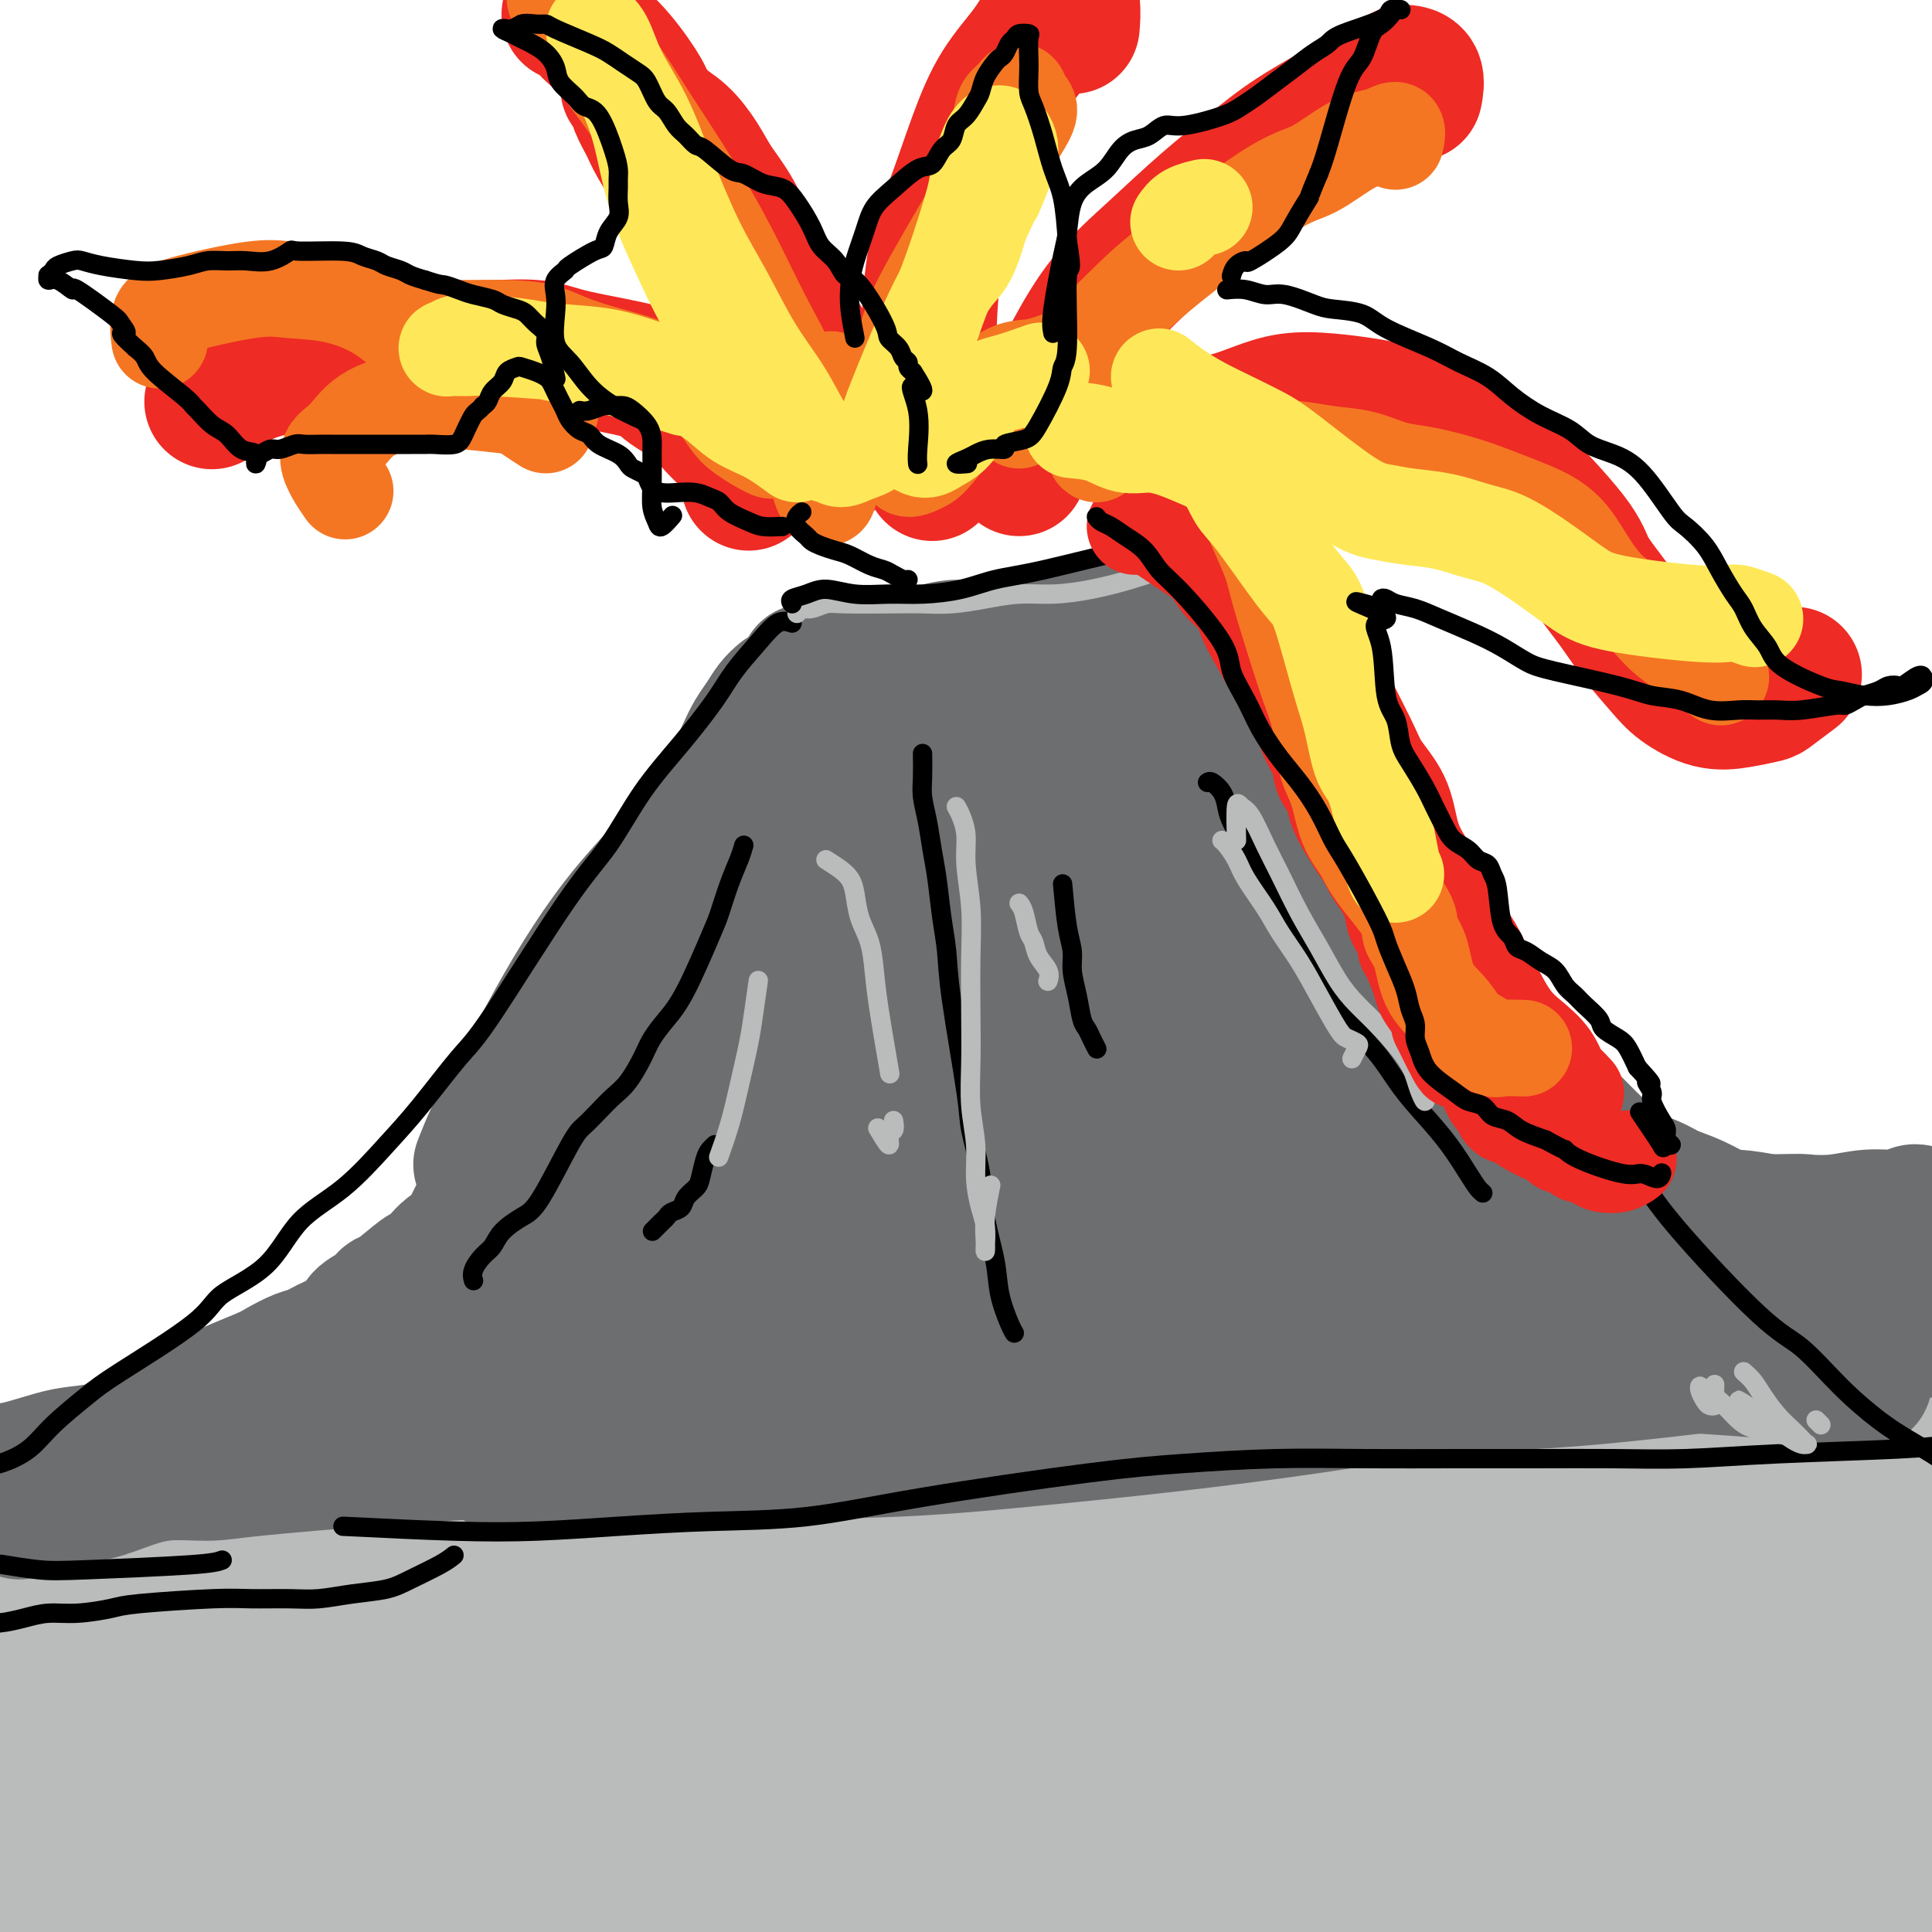 <svg viewBox='0 0 400 400' version='1.1' xmlns='http://www.w3.org/2000/svg' xmlns:xlink='http://www.w3.org/1999/xlink'><g fill='none' stroke='#BABBBB' stroke-width='28' stroke-linecap='round' stroke-linejoin='round'><path d='M275,303c6.954,-0.788 13.908,-1.576 22,-2c8.092,-0.424 17.321,-0.485 32,-1c14.679,-0.515 34.808,-1.483 44,-2c9.192,-0.517 7.446,-0.583 7,-1c-0.446,-0.417 0.408,-1.184 -2,-2c-2.408,-0.816 -8.079,-1.682 -16,-3c-7.921,-1.318 -18.092,-3.088 -31,-4c-12.908,-0.912 -28.551,-0.967 -45,-1c-16.449,-0.033 -33.702,-0.045 -53,1c-19.298,1.045 -40.641,3.147 -58,5c-17.359,1.853 -30.736,3.458 -55,7c-24.264,3.542 -59.417,9.022 -73,12c-13.583,2.978 -5.597,3.455 2,3c7.597,-0.455 14.804,-1.842 26,-4c11.196,-2.158 26.380,-5.089 44,-8c17.620,-2.911 37.674,-5.803 60,-9c22.326,-3.197 46.922,-6.699 73,-9c26.078,-2.301 53.638,-3.400 76,-4c22.362,-0.600 39.527,-0.699 66,0c26.473,0.699 62.256,2.198 78,3c15.744,0.802 11.451,0.908 8,1c-3.451,0.092 -6.058,0.171 -14,0c-7.942,-0.171 -21.219,-0.591 -38,-1c-16.781,-0.409 -37.065,-0.807 -60,-1c-22.935,-0.193 -48.522,-0.182 -75,0c-26.478,0.182 -53.846,0.535 -82,3c-28.154,2.465 -57.093,7.042 -80,10c-22.907,2.958 -39.783,4.296 -69,11c-29.217,6.704 -70.776,18.772 -87,25c-16.224,6.228 -7.112,6.614 2,7'/><path d='M-23,339c5.280,0.648 17.479,-1.232 33,-4c15.521,-2.768 34.365,-6.424 56,-10c21.635,-3.576 46.063,-7.073 74,-11c27.937,-3.927 59.383,-8.284 84,-11c24.617,-2.716 42.404,-3.790 81,-5c38.596,-1.210 98.001,-2.558 128,-3c29.999,-0.442 30.591,0.020 34,0c3.409,-0.020 9.635,-0.522 11,-1c1.365,-0.478 -2.131,-0.932 -10,-2c-7.869,-1.068 -20.109,-2.749 -36,-4c-15.891,-1.251 -35.431,-2.071 -58,-3c-22.569,-0.929 -48.167,-1.968 -75,-2c-26.833,-0.032 -54.903,0.942 -84,2c-29.097,1.058 -59.222,2.199 -88,5c-28.778,2.801 -56.210,7.262 -79,11c-22.790,3.738 -40.938,6.755 -64,12c-23.062,5.245 -51.037,12.719 -61,16c-9.963,3.281 -1.914,2.367 6,1c7.914,-1.367 15.694,-3.189 28,-5c12.306,-1.811 29.140,-3.612 49,-7c19.860,-3.388 42.746,-8.363 69,-12c26.254,-3.637 55.876,-5.935 85,-8c29.124,-2.065 57.750,-3.896 87,-5c29.250,-1.104 59.123,-1.481 83,-1c23.877,0.481 41.757,1.819 71,4c29.243,2.181 69.850,5.206 88,7c18.150,1.794 13.844,2.357 11,3c-2.844,0.643 -4.227,1.365 -12,1c-7.773,-0.365 -21.935,-1.819 -41,-3c-19.065,-1.181 -43.032,-2.091 -67,-3'/><path d='M380,301c-33.059,-1.235 -55.708,-1.824 -85,-1c-29.292,0.824 -65.227,3.059 -95,5c-29.773,1.941 -53.383,3.589 -95,13c-41.617,9.411 -101.240,26.587 -128,35c-26.760,8.413 -20.656,8.063 -18,9c2.656,0.937 1.863,3.160 7,3c5.137,-0.160 16.204,-2.703 31,-6c14.796,-3.297 33.321,-7.349 56,-12c22.679,-4.651 49.513,-9.901 78,-15c28.487,-5.099 58.628,-10.046 89,-14c30.372,-3.954 60.976,-6.916 87,-9c26.024,-2.084 47.467,-3.291 73,-4c25.533,-0.709 55.156,-0.920 71,-1c15.844,-0.080 17.909,-0.029 16,0c-1.909,0.029 -7.793,0.035 -19,0c-11.207,-0.035 -27.737,-0.113 -48,0c-20.263,0.113 -44.260,0.416 -71,2c-26.740,1.584 -56.222,4.447 -87,8c-30.778,3.553 -62.853,7.795 -93,13c-30.147,5.205 -58.365,11.373 -81,17c-22.635,5.627 -39.687,10.714 -53,15c-13.313,4.286 -22.886,7.773 -25,10c-2.114,2.227 3.233,3.195 13,2c9.767,-1.195 23.954,-4.552 42,-8c18.046,-3.448 39.949,-6.985 65,-11c25.051,-4.015 53.249,-8.507 82,-12c28.751,-3.493 58.055,-5.986 87,-8c28.945,-2.014 57.532,-3.550 83,-4c25.468,-0.450 47.818,0.187 67,1c19.182,0.813 35.195,1.804 45,3c9.805,1.196 13.403,2.598 17,4'/><path d='M491,336c4.815,1.014 -14.149,0.050 -35,0c-20.851,-0.050 -43.590,0.816 -62,0c-18.410,-0.816 -32.492,-3.313 -81,1c-48.508,4.313 -131.442,15.435 -179,23c-47.558,7.565 -59.738,11.574 -77,17c-17.262,5.426 -39.605,12.271 -54,17c-14.395,4.729 -20.843,7.343 -28,10c-7.157,2.657 -15.023,5.358 -1,3c14.023,-2.358 49.937,-9.775 78,-16c28.063,-6.225 48.276,-11.260 74,-16c25.724,-4.740 56.959,-9.187 87,-13c30.041,-3.813 58.889,-6.993 86,-9c27.111,-2.007 52.485,-2.841 76,-3c23.515,-0.159 45.173,0.356 62,1c16.827,0.644 28.825,1.418 40,2c11.175,0.582 21.529,0.971 18,2c-3.529,1.029 -20.941,2.699 -40,3c-19.059,0.301 -39.765,-0.767 -62,-1c-22.235,-0.233 -45.998,0.370 -79,3c-33.002,2.630 -75.242,7.288 -88,8c-12.758,0.712 3.965,-2.522 -22,2c-25.965,4.522 -94.619,16.800 -131,24c-36.381,7.200 -40.488,9.321 -47,12c-6.512,2.679 -15.428,5.914 -19,8c-3.572,2.086 -1.799,3.021 2,3c3.799,-0.021 9.626,-1.000 37,-4c27.374,-3.000 76.296,-8.021 110,-12c33.704,-3.979 52.189,-6.918 76,-9c23.811,-2.082 52.946,-3.309 79,-4c26.054,-0.691 49.027,-0.845 72,-1'/><path d='M383,387c34.699,-0.390 45.948,1.136 60,2c14.052,0.864 30.907,1.068 42,2c11.093,0.932 16.424,2.593 18,4c1.576,1.407 -0.602,2.559 -1,3c-0.398,0.441 0.984,0.170 -28,-1c-28.984,-1.170 -88.333,-3.239 -126,-4c-37.667,-0.761 -53.652,-0.215 -82,2c-28.348,2.215 -69.058,6.098 -82,7c-12.942,0.902 1.884,-1.177 -20,2c-21.884,3.177 -80.477,11.611 -110,16c-29.523,4.389 -29.977,4.733 -32,5c-2.023,0.267 -5.617,0.457 -9,1c-3.383,0.543 -6.555,1.437 12,-1c18.555,-2.437 58.839,-8.207 88,-12c29.161,-3.793 47.200,-5.610 70,-8c22.800,-2.390 50.360,-5.353 76,-8c25.640,-2.647 49.361,-4.978 72,-6c22.639,-1.022 44.196,-0.733 63,-1c18.804,-0.267 34.855,-1.088 48,-1c13.145,0.088 23.386,1.084 27,1c3.614,-0.084 0.603,-1.250 6,-1c5.397,0.250 19.202,1.915 -1,0c-20.202,-1.915 -74.413,-7.409 -108,-10c-33.587,-2.591 -46.551,-2.279 -66,-2c-19.449,0.279 -45.382,0.523 -68,2c-22.618,1.477 -41.922,4.185 -58,6c-16.078,1.815 -28.930,2.738 -38,4c-9.070,1.262 -14.359,2.864 -16,4c-1.641,1.136 0.366,1.806 4,2c3.634,0.194 8.895,-0.087 18,-1c9.105,-0.913 22.052,-2.456 35,-4'/><path d='M177,390c29.709,-3.666 75.483,-11.332 104,-15c28.517,-3.668 39.779,-3.337 54,-4c14.221,-0.663 31.401,-2.318 45,-3c13.599,-0.682 23.615,-0.390 31,0c7.385,0.390 12.137,0.878 14,1c1.863,0.122 0.836,-0.123 -4,0c-4.836,0.123 -13.481,0.612 -25,1c-11.519,0.388 -25.912,0.674 -43,1c-17.088,0.326 -36.873,0.691 -57,2c-20.127,1.309 -40.598,3.564 -58,6c-17.402,2.436 -31.737,5.055 -43,7c-11.263,1.945 -19.456,3.216 -23,5c-3.544,1.784 -2.441,4.081 -2,5c0.441,0.919 0.221,0.459 0,0'/></g>
<g fill='none' stroke='#6D6E70' stroke-width='28' stroke-linecap='round' stroke-linejoin='round'><path d='M82,281c0.026,-0.326 0.051,-0.652 0,-1c-0.051,-0.348 -0.179,-0.719 0,-1c0.179,-0.281 0.667,-0.474 1,-1c0.333,-0.526 0.513,-1.387 1,-2c0.487,-0.613 1.282,-0.979 2,-2c0.718,-1.021 1.359,-2.698 2,-4c0.641,-1.302 1.281,-2.230 2,-3c0.719,-0.770 1.519,-1.383 3,-4c1.481,-2.617 3.645,-7.239 5,-10c1.355,-2.761 1.900,-3.663 3,-5c1.100,-1.337 2.756,-3.109 4,-5c1.244,-1.891 2.078,-3.899 3,-6c0.922,-2.101 1.932,-4.294 3,-6c1.068,-1.706 2.195,-2.926 3,-5c0.805,-2.074 1.289,-5.003 2,-7c0.711,-1.997 1.649,-3.061 3,-5c1.351,-1.939 3.114,-4.752 5,-8c1.886,-3.248 3.897,-6.932 5,-9c1.103,-2.068 1.300,-2.519 2,-4c0.700,-1.481 1.903,-3.992 3,-6c1.097,-2.008 2.089,-3.513 3,-5c0.911,-1.487 1.741,-2.954 3,-4c1.259,-1.046 2.946,-1.669 4,-3c1.054,-1.331 1.476,-3.371 2,-5c0.524,-1.629 1.152,-2.848 2,-4c0.848,-1.152 1.918,-2.238 3,-4c1.082,-1.762 2.177,-4.202 3,-6c0.823,-1.798 1.375,-2.956 2,-4c0.625,-1.044 1.322,-1.973 2,-3c0.678,-1.027 1.337,-2.150 2,-3c0.663,-0.850 1.332,-1.425 2,-2'/><path d='M167,139c0.356,-0.003 0.711,-0.005 1,0c0.289,0.005 0.511,0.018 1,0c0.489,-0.018 1.246,-0.068 2,0c0.754,0.068 1.506,0.253 3,0c1.494,-0.253 3.731,-0.943 5,-1c1.269,-0.057 1.569,0.518 4,0c2.431,-0.518 6.993,-2.128 10,-3c3.007,-0.872 4.459,-1.007 6,-1c1.541,0.007 3.171,0.157 5,0c1.829,-0.157 3.856,-0.619 6,-1c2.144,-0.381 4.407,-0.680 6,-1c1.593,-0.320 2.518,-0.659 4,-1c1.482,-0.341 3.520,-0.684 5,-1c1.480,-0.316 2.402,-0.607 5,-1c2.598,-0.393 6.871,-0.889 9,-1c2.129,-0.111 2.115,0.163 3,0c0.885,-0.163 2.671,-0.762 4,-1c1.329,-0.238 2.203,-0.116 3,0c0.797,0.116 1.519,0.227 2,0c0.481,-0.227 0.721,-0.793 1,-1c0.279,-0.207 0.597,-0.055 1,0c0.403,0.055 0.892,0.015 1,0c0.108,-0.015 -0.163,-0.004 0,0c0.163,0.004 0.761,0.001 1,0c0.239,-0.001 0.120,-0.001 0,0'/><path d='M259,130c0.429,0.008 0.859,0.016 1,1c0.141,0.984 -0.005,2.944 0,4c0.005,1.056 0.161,1.209 1,3c0.839,1.791 2.360,5.220 3,7c0.640,1.780 0.398,1.910 1,3c0.602,1.090 2.048,3.140 3,5c0.952,1.860 1.409,3.532 2,5c0.591,1.468 1.315,2.734 2,4c0.685,1.266 1.332,2.532 2,4c0.668,1.468 1.357,3.140 2,5c0.643,1.860 1.241,3.910 2,5c0.759,1.090 1.679,1.221 4,4c2.321,2.779 6.041,8.206 8,11c1.959,2.794 2.155,2.956 3,4c0.845,1.044 2.339,2.970 4,5c1.661,2.030 3.490,4.164 5,6c1.510,1.836 2.700,3.376 4,5c1.300,1.624 2.711,3.334 4,5c1.289,1.666 2.458,3.290 4,5c1.542,1.710 3.459,3.508 5,5c1.541,1.492 2.708,2.679 5,5c2.292,2.321 5.710,5.775 8,8c2.290,2.225 3.451,3.219 5,4c1.549,0.781 3.485,1.349 5,2c1.515,0.651 2.609,1.385 4,2c1.391,0.615 3.077,1.109 5,2c1.923,0.891 4.082,2.178 6,3c1.918,0.822 3.597,1.179 5,2c1.403,0.821 2.532,2.106 4,3c1.468,0.894 3.277,1.398 6,2c2.723,0.602 6.362,1.301 10,2'/><path d='M382,261c8.004,2.968 5.515,1.387 6,1c0.485,-0.387 3.945,0.418 6,1c2.055,0.582 2.705,0.939 3,1c0.295,0.061 0.233,-0.176 1,0c0.767,0.176 2.362,0.765 3,1c0.638,0.235 0.319,0.118 0,0'/><path d='M95,258c-0.673,0.257 -1.346,0.514 -2,1c-0.654,0.486 -1.288,1.200 -2,2c-0.712,0.800 -1.502,1.685 -2,2c-0.498,0.315 -0.704,0.061 -2,1c-1.296,0.939 -3.683,3.070 -5,4c-1.317,0.930 -1.566,0.657 -2,1c-0.434,0.343 -1.054,1.300 -2,2c-0.946,0.700 -2.219,1.142 -3,2c-0.781,0.858 -1.070,2.131 -2,3c-0.930,0.869 -2.501,1.333 -4,2c-1.499,0.667 -2.927,1.536 -4,2c-1.073,0.464 -1.792,0.523 -3,1c-1.208,0.477 -2.904,1.374 -4,2c-1.096,0.626 -1.593,0.983 -4,2c-2.407,1.017 -6.724,2.695 -9,4c-2.276,1.305 -2.511,2.237 -4,3c-1.489,0.763 -4.232,1.356 -6,2c-1.768,0.644 -2.560,1.337 -4,2c-1.440,0.663 -3.529,1.295 -5,2c-1.471,0.705 -2.323,1.483 -4,2c-1.677,0.517 -4.180,0.773 -6,1c-1.820,0.227 -2.957,0.426 -5,1c-2.043,0.574 -4.991,1.525 -7,2c-2.009,0.475 -3.079,0.474 -4,1c-0.921,0.526 -1.692,1.579 -2,2c-0.308,0.421 -0.154,0.211 0,0'/><path d='M163,157c-0.994,1.338 -1.988,2.677 -4,5c-2.012,2.323 -5.042,5.632 -8,9c-2.958,3.368 -5.844,6.796 -9,11c-3.156,4.204 -6.584,9.184 -10,14c-3.416,4.816 -6.821,9.467 -10,14c-3.179,4.533 -6.130,8.947 -9,12c-2.870,3.053 -5.657,4.745 -8,8c-2.343,3.255 -4.241,8.073 -5,10c-0.759,1.927 -0.380,0.964 0,0'/><path d='M4,313c0.647,-0.408 1.294,-0.815 2,-1c0.706,-0.185 1.470,-0.146 2,0c0.530,0.146 0.826,0.399 2,0c1.174,-0.399 3.226,-1.451 5,-2c1.774,-0.549 3.270,-0.594 5,-1c1.730,-0.406 3.695,-1.173 6,-2c2.305,-0.827 4.951,-1.713 8,-2c3.049,-0.287 6.499,0.026 9,0c2.501,-0.026 4.051,-0.392 10,-1c5.949,-0.608 16.296,-1.460 23,-2c6.704,-0.540 9.765,-0.768 14,-1c4.235,-0.232 9.645,-0.467 15,-1c5.355,-0.533 10.657,-1.363 16,-2c5.343,-0.637 10.727,-1.080 16,-2c5.273,-0.920 10.434,-2.315 16,-4c5.566,-1.685 11.536,-3.658 17,-5c5.464,-1.342 10.420,-2.053 16,-3c5.580,-0.947 11.782,-2.129 20,-4c8.218,-1.871 18.452,-4.430 25,-6c6.548,-1.570 9.412,-2.150 13,-3c3.588,-0.850 7.902,-1.971 12,-3c4.098,-1.029 7.982,-1.966 12,-3c4.018,-1.034 8.171,-2.163 12,-3c3.829,-0.837 7.333,-1.381 11,-2c3.667,-0.619 7.496,-1.315 11,-2c3.504,-0.685 6.683,-1.361 10,-2c3.317,-0.639 6.773,-1.240 12,-2c5.227,-0.760 12.226,-1.678 17,-2c4.774,-0.322 7.324,-0.048 10,0c2.676,0.048 5.479,-0.129 8,0c2.521,0.129 4.761,0.565 7,1'/><path d='M366,253c8.036,-0.172 7.126,-0.102 8,0c0.874,0.102 3.530,0.238 6,0c2.470,-0.238 4.753,-0.848 7,-1c2.247,-0.152 4.458,0.155 6,0c1.542,-0.155 2.413,-0.774 3,-1c0.587,-0.226 0.889,-0.061 1,0c0.111,0.061 0.032,0.017 0,0c-0.032,-0.017 -0.016,-0.009 0,0'/><path d='M101,301c-0.101,-0.087 -0.202,-0.174 0,0c0.202,0.174 0.705,0.608 1,1c0.295,0.392 0.380,0.741 7,1c6.620,0.259 19.773,0.429 29,0c9.227,-0.429 14.528,-1.457 22,-2c7.472,-0.543 17.115,-0.601 26,-1c8.885,-0.399 17.014,-1.139 26,-2c8.986,-0.861 18.831,-1.844 29,-3c10.169,-1.156 20.663,-2.484 31,-4c10.337,-1.516 20.519,-3.221 29,-4c8.481,-0.779 15.261,-0.632 30,-2c14.739,-1.368 37.435,-4.251 49,-6c11.565,-1.749 11.997,-2.363 15,-3c3.003,-0.637 8.575,-1.297 12,-2c3.425,-0.703 4.701,-1.450 6,-2c1.299,-0.550 2.621,-0.903 3,-1c0.379,-0.097 -0.187,0.063 0,0c0.187,-0.063 1.125,-0.349 0,-1c-1.125,-0.651 -4.314,-1.666 -8,-2c-3.686,-0.334 -7.868,0.014 -11,0c-3.132,-0.014 -5.212,-0.390 -15,0c-9.788,0.390 -27.283,1.546 -38,2c-10.717,0.454 -14.654,0.206 -24,1c-9.346,0.794 -24.100,2.632 -28,3c-3.900,0.368 3.054,-0.732 -7,0c-10.054,0.732 -37.116,3.297 -54,5c-16.884,1.703 -23.591,2.545 -33,3c-9.409,0.455 -21.522,0.524 -32,1c-10.478,0.476 -19.321,1.359 -27,2c-7.679,0.641 -14.194,1.040 -22,1c-7.806,-0.040 -16.903,-0.520 -26,-1'/><path d='M91,285c-16.443,0.093 -4.052,-1.176 4,-2c8.052,-0.824 11.764,-1.204 18,-2c6.236,-0.796 14.996,-2.010 25,-3c10.004,-0.990 21.253,-1.758 33,-2c11.747,-0.242 23.994,0.043 38,0c14.006,-0.043 29.772,-0.413 42,0c12.228,0.413 20.918,1.610 40,3c19.082,1.390 48.557,2.972 64,4c15.443,1.028 16.854,1.501 20,2c3.146,0.499 8.026,1.025 10,1c1.974,-0.025 1.043,-0.601 -1,-1c-2.043,-0.399 -5.197,-0.620 -11,-1c-5.803,-0.380 -14.253,-0.918 -24,-2c-9.747,-1.082 -20.789,-2.709 -34,-4c-13.211,-1.291 -28.589,-2.247 -44,-3c-15.411,-0.753 -30.854,-1.302 -47,-1c-16.146,0.302 -32.996,1.454 -52,3c-19.004,1.546 -40.164,3.485 -51,4c-10.836,0.515 -11.349,-0.395 -12,-1c-0.651,-0.605 -1.439,-0.906 0,-2c1.439,-1.094 5.106,-2.980 10,-5c4.894,-2.020 11.014,-4.174 19,-6c7.986,-1.826 17.838,-3.323 28,-6c10.162,-2.677 20.633,-6.534 31,-9c10.367,-2.466 20.630,-3.541 29,-5c8.370,-1.459 14.848,-3.303 22,-6c7.152,-2.697 14.979,-6.249 17,-8c2.021,-1.751 -1.764,-1.702 -6,-2c-4.236,-0.298 -8.925,-0.942 -16,-1c-7.075,-0.058 -16.538,0.471 -26,1'/><path d='M217,231c-11.152,-0.152 -15.032,0.466 -30,6c-14.968,5.534 -41.022,15.982 -51,20c-9.978,4.018 -3.879,1.604 -3,2c0.879,0.396 -3.463,3.601 -3,4c0.463,0.399 5.732,-2.009 11,-5c5.268,-2.991 10.536,-6.566 17,-11c6.464,-4.434 14.124,-9.728 21,-15c6.876,-5.272 12.967,-10.524 19,-16c6.033,-5.476 12.008,-11.178 16,-17c3.992,-5.822 6.002,-11.765 7,-17c0.998,-5.235 0.984,-9.762 -1,-13c-1.984,-3.238 -5.939,-5.187 -9,-7c-3.061,-1.813 -5.227,-3.492 -16,0c-10.773,3.492 -30.152,12.154 -41,19c-10.848,6.846 -13.163,11.877 -17,17c-3.837,5.123 -9.194,10.337 -11,17c-1.806,6.663 -0.062,14.773 2,18c2.062,3.227 4.441,1.570 8,-1c3.559,-2.570 8.297,-6.053 13,-10c4.703,-3.947 9.371,-8.357 14,-14c4.629,-5.643 9.221,-12.520 13,-19c3.779,-6.480 6.746,-12.564 9,-18c2.254,-5.436 3.796,-10.224 4,-14c0.204,-3.776 -0.928,-6.539 -3,-8c-2.072,-1.461 -5.082,-1.621 -9,0c-3.918,1.621 -8.742,5.021 -14,9c-5.258,3.979 -10.950,8.536 -17,14c-6.050,5.464 -12.457,11.836 -18,19c-5.543,7.164 -10.223,15.121 -14,22c-3.777,6.879 -6.651,12.680 -7,17c-0.349,4.320 1.825,7.160 4,10'/><path d='M111,240c2.748,1.944 7.618,1.803 16,-2c8.382,-3.803 20.275,-11.269 28,-16c7.725,-4.731 11.281,-6.727 20,-17c8.719,-10.273 22.600,-28.822 29,-38c6.400,-9.178 5.317,-8.986 4,-10c-1.317,-1.014 -2.870,-3.233 -6,-3c-3.130,0.233 -7.838,2.919 -10,4c-2.162,1.081 -1.779,0.557 -4,1c-2.221,0.443 -7.047,1.851 -19,12c-11.953,10.149 -31.032,29.037 -42,45c-10.968,15.963 -13.823,28.999 -14,35c-0.177,6.001 2.325,4.967 6,4c3.675,-0.967 8.523,-1.865 14,-5c5.477,-3.135 11.582,-8.506 18,-15c6.418,-6.494 13.148,-14.112 20,-22c6.852,-7.888 13.826,-16.047 20,-24c6.174,-7.953 11.549,-15.700 14,-22c2.451,-6.300 1.977,-11.152 -1,-12c-2.977,-0.848 -8.458,2.306 -15,7c-6.542,4.694 -14.145,10.926 -22,18c-7.855,7.074 -15.963,14.991 -24,24c-8.037,9.009 -16.002,19.111 -22,28c-5.998,8.889 -10.029,16.566 -12,22c-1.971,5.434 -1.883,8.624 -1,11c0.883,2.376 2.560,3.937 7,3c4.440,-0.937 11.643,-4.373 17,-7c5.357,-2.627 8.869,-4.447 23,-17c14.131,-12.553 38.881,-35.841 54,-50c15.119,-14.159 20.605,-19.188 26,-25c5.395,-5.812 10.697,-12.406 16,-19'/><path d='M251,150c7.253,-8.017 4.387,-6.060 3,-6c-1.387,0.060 -1.293,-1.778 -4,-1c-2.707,0.778 -8.213,4.173 -13,7c-4.787,2.827 -8.854,5.086 -19,16c-10.146,10.914 -26.371,30.482 -34,41c-7.629,10.518 -6.662,11.987 -4,15c2.662,3.013 7.019,7.571 11,8c3.981,0.429 7.586,-3.270 12,-7c4.414,-3.730 9.635,-7.491 14,-12c4.365,-4.509 7.872,-9.765 11,-15c3.128,-5.235 5.876,-10.448 8,-16c2.124,-5.552 3.623,-11.443 4,-16c0.377,-4.557 -0.369,-7.782 -1,-10c-0.631,-2.218 -1.145,-3.430 -2,-4c-0.855,-0.570 -2.049,-0.497 -4,1c-1.951,1.497 -4.659,4.417 -7,8c-2.341,3.583 -4.315,7.829 -6,13c-1.685,5.171 -3.081,11.267 -5,18c-1.919,6.733 -4.361,14.102 -6,21c-1.639,6.898 -2.474,13.325 -3,19c-0.526,5.675 -0.742,10.598 0,14c0.742,3.402 2.441,5.282 4,6c1.559,0.718 2.978,0.275 4,1c1.022,0.725 1.647,2.618 4,-4c2.353,-6.618 6.435,-21.749 9,-32c2.565,-10.251 3.614,-15.623 5,-23c1.386,-7.377 3.109,-16.758 4,-24c0.891,-7.242 0.950,-12.343 1,-17c0.050,-4.657 0.090,-8.869 0,-12c-0.090,-3.131 -0.312,-5.180 -1,-6c-0.688,-0.820 -1.844,-0.410 -3,0'/><path d='M233,133c-0.987,-0.185 -1.956,-0.647 -5,7c-3.044,7.647 -8.164,23.404 -11,34c-2.836,10.596 -3.389,16.030 -4,22c-0.611,5.970 -1.279,12.477 -1,18c0.279,5.523 1.505,10.061 3,13c1.495,2.939 3.260,4.279 5,5c1.740,0.721 3.456,0.824 6,0c2.544,-0.824 5.918,-2.575 8,-6c2.082,-3.425 2.873,-8.525 4,-13c1.127,-4.475 2.591,-8.324 3,-18c0.409,-9.676 -0.236,-25.179 -1,-33c-0.764,-7.821 -1.647,-7.961 -4,-9c-2.353,-1.039 -6.175,-2.978 -9,-3c-2.825,-0.022 -4.653,1.874 -7,4c-2.347,2.126 -5.213,4.482 -8,8c-2.787,3.518 -5.494,8.197 -7,13c-1.506,4.803 -1.812,9.731 -2,14c-0.188,4.269 -0.257,7.880 1,11c1.257,3.120 3.840,5.750 6,8c2.160,2.250 3.898,4.120 8,2c4.102,-2.120 10.568,-8.232 14,-13c3.432,-4.768 3.829,-8.193 5,-13c1.171,-4.807 3.116,-10.996 4,-17c0.884,-6.004 0.707,-11.824 0,-16c-0.707,-4.176 -1.943,-6.710 -4,-8c-2.057,-1.290 -4.936,-1.336 -8,0c-3.064,1.336 -6.313,4.054 -10,8c-3.687,3.946 -7.813,9.120 -11,14c-3.187,4.880 -5.435,9.468 -7,19c-1.565,9.532 -2.447,24.009 -2,32c0.447,7.991 2.224,9.495 4,11'/><path d='M203,227c1.751,2.488 4.127,3.208 7,4c2.873,0.792 6.242,1.657 10,1c3.758,-0.657 7.905,-2.836 12,-6c4.095,-3.164 8.139,-7.314 12,-12c3.861,-4.686 7.538,-9.909 10,-15c2.462,-5.091 3.709,-10.050 4,-15c0.291,-4.950 -0.373,-9.889 -2,-13c-1.627,-3.111 -4.215,-4.392 -7,-4c-2.785,0.392 -5.766,2.457 -8,5c-2.234,2.543 -3.722,5.565 -5,9c-1.278,3.435 -2.345,7.285 -3,12c-0.655,4.715 -0.896,10.297 -1,15c-0.104,4.703 -0.071,8.527 1,12c1.071,3.473 3.180,6.593 4,9c0.820,2.407 0.349,4.099 3,5c2.651,0.901 8.423,1.010 11,0c2.577,-1.010 1.960,-3.140 2,-6c0.040,-2.860 0.736,-6.451 1,-11c0.264,-4.549 0.095,-10.058 0,-15c-0.095,-4.942 -0.117,-9.319 -1,-13c-0.883,-3.681 -2.629,-6.668 -4,-9c-1.371,-2.332 -2.369,-4.009 -3,-5c-0.631,-0.991 -0.896,-1.296 -1,-2c-0.104,-0.704 -0.049,-1.806 1,1c1.049,2.806 3.090,9.522 4,15c0.910,5.478 0.689,9.719 1,15c0.311,5.281 1.152,11.603 2,17c0.848,5.397 1.701,9.869 3,14c1.299,4.131 3.042,7.920 5,11c1.958,3.080 4.131,5.451 6,7c1.869,1.549 3.435,2.274 5,3'/><path d='M272,256c2.289,1.384 2.513,-0.158 3,-2c0.487,-1.842 1.238,-3.986 2,-6c0.762,-2.014 1.534,-3.898 2,-12c0.466,-8.102 0.625,-22.423 0,-30c-0.625,-7.577 -2.033,-8.410 -3,-10c-0.967,-1.590 -1.492,-3.938 -2,-5c-0.508,-1.062 -0.999,-0.837 -2,0c-1.001,0.837 -2.511,2.285 -4,5c-1.489,2.715 -2.958,6.697 -4,11c-1.042,4.303 -1.656,8.928 -2,14c-0.344,5.072 -0.419,10.593 0,15c0.419,4.407 1.331,7.701 4,12c2.669,4.299 7.095,9.603 10,11c2.905,1.397 4.290,-1.111 6,-3c1.710,-1.889 3.746,-3.157 5,-6c1.254,-2.843 1.726,-7.261 2,-12c0.274,-4.739 0.351,-9.798 0,-14c-0.351,-4.202 -1.130,-7.545 -3,-11c-1.870,-3.455 -4.832,-7.021 -7,-9c-2.168,-1.979 -3.543,-2.372 -5,-3c-1.457,-0.628 -2.994,-1.491 -5,1c-2.006,2.491 -4.479,8.337 -5,13c-0.521,4.663 0.909,8.144 2,11c1.091,2.856 1.844,5.089 3,8c1.156,2.911 2.716,6.502 5,9c2.284,2.498 5.291,3.905 8,5c2.709,1.095 5.121,1.879 8,2c2.879,0.121 6.225,-0.421 9,-1c2.775,-0.579 4.978,-1.194 7,-5c2.022,-3.806 3.863,-10.802 4,-14c0.137,-3.198 -1.432,-2.599 -3,-2'/><path d='M307,228c-1.883,-0.573 -5.090,-1.005 -8,-1c-2.910,0.005 -5.522,0.446 -8,1c-2.478,0.554 -4.821,1.219 -7,2c-2.179,0.781 -4.192,1.676 -6,2c-1.808,0.324 -3.409,0.077 -3,2c0.409,1.923 2.829,6.015 5,8c2.171,1.985 4.093,1.864 6,2c1.907,0.136 3.799,0.531 5,1c1.201,0.469 1.710,1.013 2,1c0.290,-0.013 0.361,-0.584 0,-1c-0.361,-0.416 -1.155,-0.676 -3,-1c-1.845,-0.324 -4.742,-0.712 -8,-1c-3.258,-0.288 -6.876,-0.474 -11,0c-4.124,0.474 -8.753,1.610 -14,3c-5.247,1.390 -11.113,3.035 -16,5c-4.887,1.965 -8.794,4.251 -12,6c-3.206,1.749 -5.711,2.960 -6,4c-0.289,1.040 1.638,1.910 4,2c2.362,0.090 5.157,-0.601 8,-1c2.843,-0.399 5.732,-0.506 9,-1c3.268,-0.494 6.914,-1.376 10,-2c3.086,-0.624 5.613,-0.991 7,-1c1.387,-0.009 1.634,0.339 1,1c-0.634,0.661 -2.148,1.636 -5,3c-2.852,1.364 -7.043,3.118 -11,5c-3.957,1.882 -7.681,3.891 -13,7c-5.319,3.109 -12.234,7.317 -15,9c-2.766,1.683 -1.383,0.842 0,0'/></g>
<g fill='none' stroke='#000000' stroke-width='4' stroke-linecap='round' stroke-linejoin='round'><path d='M164,129c-0.946,-0.304 -1.891,-0.609 -3,0c-1.109,0.609 -2.381,2.131 -4,4c-1.619,1.869 -3.586,4.083 -5,6c-1.414,1.917 -2.276,3.535 -4,6c-1.724,2.465 -4.310,5.777 -7,9c-2.690,3.223 -5.486,6.359 -8,10c-2.514,3.641 -4.747,7.788 -7,11c-2.253,3.212 -4.524,5.488 -9,12c-4.476,6.512 -11.155,17.258 -15,23c-3.845,5.742 -4.856,6.478 -7,9c-2.144,2.522 -5.422,6.830 -8,10c-2.578,3.170 -4.456,5.200 -7,8c-2.544,2.800 -5.755,6.368 -9,9c-3.245,2.632 -6.525,4.329 -9,7c-2.475,2.671 -4.147,6.316 -7,9c-2.853,2.684 -6.889,4.408 -9,6c-2.111,1.592 -2.299,3.052 -6,6c-3.701,2.948 -10.915,7.385 -15,10c-4.085,2.615 -5.043,3.408 -7,5c-1.957,1.592 -4.915,3.981 -7,6c-2.085,2.019 -3.297,3.666 -5,5c-1.703,1.334 -3.897,2.354 -6,3c-2.103,0.646 -4.114,0.919 -6,2c-1.886,1.081 -3.645,2.971 -5,4c-1.355,1.029 -2.304,1.197 -4,2c-1.696,0.803 -4.140,2.240 -6,3c-1.860,0.760 -3.138,0.843 -4,1c-0.862,0.157 -1.309,0.388 -2,1c-0.691,0.612 -1.626,1.603 -2,2c-0.374,0.397 -0.187,0.198 0,0'/><path d='M71,316c8.191,0.400 16.383,0.800 23,1c6.617,0.200 11.661,0.201 17,0c5.339,-0.201 10.974,-0.603 17,-1c6.026,-0.397 12.444,-0.789 19,-1c6.556,-0.211 13.252,-0.242 20,-1c6.748,-0.758 13.549,-2.241 24,-4c10.451,-1.759 24.552,-3.792 34,-5c9.448,-1.208 14.242,-1.592 20,-2c5.758,-0.408 12.480,-0.842 19,-1c6.520,-0.158 12.837,-0.042 19,0c6.163,0.042 12.172,0.008 18,0c5.828,-0.008 11.474,0.009 17,0c5.526,-0.009 10.930,-0.044 16,0c5.070,0.044 9.805,0.166 15,0c5.195,-0.166 10.851,-0.619 19,-1c8.149,-0.381 18.793,-0.690 25,-1c6.207,-0.310 7.979,-0.622 11,-1c3.021,-0.378 7.292,-0.822 9,-1c1.708,-0.178 0.854,-0.089 0,0'/><path d='M270,119c0.359,0.488 0.718,0.975 1,2c0.282,1.025 0.488,2.587 1,4c0.512,1.413 1.330,2.677 2,5c0.670,2.323 1.194,5.706 2,8c0.806,2.294 1.896,3.498 5,9c3.104,5.502 8.222,15.302 11,21c2.778,5.698 3.216,7.293 5,10c1.784,2.707 4.914,6.526 7,10c2.086,3.474 3.128,6.604 5,10c1.872,3.396 4.576,7.057 7,11c2.424,3.943 4.569,8.169 7,12c2.431,3.831 5.147,7.266 8,11c2.853,3.734 5.842,7.767 8,11c2.158,3.233 3.486,5.666 8,11c4.514,5.334 12.215,13.567 17,18c4.785,4.433 6.653,5.064 9,7c2.347,1.936 5.172,5.178 8,8c2.828,2.822 5.658,5.226 8,7c2.342,1.774 4.195,2.919 6,4c1.805,1.081 3.563,2.099 5,3c1.437,0.901 2.553,1.686 3,2c0.447,0.314 0.223,0.157 0,0'/><path d='M94,322c-0.696,0.560 -1.392,1.121 -3,2c-1.608,0.879 -4.127,2.078 -6,3c-1.873,0.922 -3.098,1.568 -5,2c-1.902,0.432 -4.480,0.651 -7,1c-2.520,0.349 -4.983,0.829 -7,1c-2.017,0.171 -3.590,0.035 -6,0c-2.410,-0.035 -5.658,0.033 -8,0c-2.342,-0.033 -3.777,-0.167 -8,0c-4.223,0.167 -11.233,0.636 -15,1c-3.767,0.364 -4.289,0.623 -6,1c-1.711,0.377 -4.609,0.871 -7,1c-2.391,0.129 -4.276,-0.108 -6,0c-1.724,0.108 -3.289,0.561 -5,1c-1.711,0.439 -3.569,0.863 -5,1c-1.431,0.137 -2.435,-0.015 -3,0c-0.565,0.015 -0.691,0.196 -1,0c-0.309,-0.196 -0.803,-0.770 -1,-1c-0.197,-0.230 -0.099,-0.115 0,0'/><path d='M46,323c-0.828,0.317 -1.656,0.635 -7,1c-5.344,0.365 -15.206,0.778 -21,1c-5.794,0.222 -7.522,0.252 -10,0c-2.478,-0.252 -5.708,-0.786 -7,-1c-1.292,-0.214 -0.646,-0.107 0,0'/><path d='M154,175c-0.250,0.864 -0.499,1.728 -1,3c-0.501,1.272 -1.253,2.951 -2,5c-0.747,2.049 -1.488,4.466 -2,6c-0.512,1.534 -0.794,2.183 -2,5c-1.206,2.817 -3.337,7.801 -5,11c-1.663,3.199 -2.857,4.614 -4,6c-1.143,1.386 -2.234,2.744 -3,4c-0.766,1.256 -1.206,2.409 -2,4c-0.794,1.591 -1.942,3.618 -3,5c-1.058,1.382 -2.026,2.117 -3,3c-0.974,0.883 -1.953,1.912 -3,3c-1.047,1.088 -2.161,2.233 -3,3c-0.839,0.767 -1.404,1.154 -3,4c-1.596,2.846 -4.223,8.151 -6,11c-1.777,2.849 -2.704,3.242 -4,4c-1.296,0.758 -2.960,1.881 -4,3c-1.040,1.119 -1.455,2.234 -2,3c-0.545,0.766 -1.218,1.185 -2,2c-0.782,0.815 -1.672,2.027 -2,3c-0.328,0.973 -0.094,1.707 0,2c0.094,0.293 0.047,0.147 0,0'/><path d='M148,237c-0.336,0.305 -0.671,0.609 -1,1c-0.329,0.391 -0.650,0.868 -1,2c-0.350,1.132 -0.727,2.919 -1,4c-0.273,1.081 -0.440,1.455 -1,2c-0.560,0.545 -1.512,1.259 -2,2c-0.488,0.741 -0.511,1.507 -1,2c-0.489,0.493 -1.442,0.711 -2,1c-0.558,0.289 -0.720,0.648 -1,1c-0.280,0.352 -0.677,0.697 -1,1c-0.323,0.303 -0.571,0.566 -1,1c-0.429,0.434 -1.039,1.040 -1,1c0.039,-0.040 0.725,-0.726 1,-1c0.275,-0.274 0.137,-0.137 0,0'/><path d='M191,156c0.024,1.772 0.048,3.545 0,5c-0.048,1.455 -0.168,2.593 0,4c0.168,1.407 0.623,3.084 1,5c0.377,1.916 0.676,4.071 1,6c0.324,1.929 0.672,3.633 1,6c0.328,2.367 0.636,5.399 1,8c0.364,2.601 0.784,4.773 1,7c0.216,2.227 0.228,4.510 1,10c0.772,5.490 2.305,14.185 3,19c0.695,4.815 0.552,5.748 1,8c0.448,2.252 1.485,5.822 2,9c0.515,3.178 0.506,5.966 1,9c0.494,3.034 1.492,6.316 2,9c0.508,2.684 0.528,4.771 1,7c0.472,2.229 1.396,4.600 2,6c0.604,1.400 0.887,1.829 1,2c0.113,0.171 0.057,0.086 0,0'/><path d='M220,183c0.303,3.328 0.606,6.657 1,9c0.394,2.343 0.879,3.702 1,5c0.121,1.298 -0.123,2.535 0,4c0.123,1.465 0.611,3.156 1,5c0.389,1.844 0.679,3.839 1,5c0.321,1.161 0.674,1.486 1,2c0.326,0.514 0.626,1.215 1,2c0.374,0.785 0.821,1.653 1,2c0.179,0.347 0.089,0.174 0,0'/><path d='M250,162c0.222,-0.161 0.443,-0.321 1,0c0.557,0.321 1.449,1.124 2,2c0.551,0.876 0.762,1.827 1,3c0.238,1.173 0.503,2.569 2,5c1.497,2.431 4.225,5.898 6,9c1.775,3.102 2.596,5.839 4,8c1.404,2.161 3.393,3.746 5,6c1.607,2.254 2.834,5.179 4,8c1.166,2.821 2.271,5.540 4,8c1.729,2.460 4.080,4.661 6,7c1.920,2.339 3.407,4.815 5,7c1.593,2.185 3.292,4.078 5,6c1.708,1.922 3.424,3.874 5,6c1.576,2.126 3.010,4.425 4,6c0.990,1.575 1.536,2.424 2,3c0.464,0.576 0.847,0.879 1,1c0.153,0.121 0.077,0.061 0,0'/><path d='M280,179c0.433,1.125 0.866,2.250 2,4c1.134,1.750 2.970,4.126 4,6c1.030,1.874 1.256,3.244 2,5c0.744,1.756 2.008,3.896 3,6c0.992,2.104 1.712,4.173 2,5c0.288,0.827 0.144,0.414 0,0'/></g>
<g fill='none' stroke='#BABBBB' stroke-width='4' stroke-linecap='round' stroke-linejoin='round'><path d='M257,117c-0.050,0.940 -0.100,1.879 0,3c0.100,1.121 0.349,2.422 1,4c0.651,1.578 1.705,3.433 3,6c1.295,2.567 2.831,5.846 4,8c1.169,2.154 1.972,3.184 3,4c1.028,0.816 2.280,1.418 3,2c0.720,0.582 0.907,1.143 1,1c0.093,-0.143 0.092,-0.991 0,-2c-0.092,-1.009 -0.276,-2.180 -1,-3c-0.724,-0.820 -1.989,-1.290 -4,-4c-2.011,-2.710 -4.768,-7.661 -6,-10c-1.232,-2.339 -0.938,-2.066 -1,-2c-0.062,0.066 -0.480,-0.075 0,0c0.480,0.075 1.858,0.365 3,1c1.142,0.635 2.046,1.614 3,3c0.954,1.386 1.956,3.181 3,5c1.044,1.819 2.131,3.664 3,5c0.869,1.336 1.521,2.162 2,3c0.479,0.838 0.787,1.688 1,1c0.213,-0.688 0.333,-2.915 0,-5c-0.333,-2.085 -1.117,-4.027 -2,-6c-0.883,-1.973 -1.865,-3.975 -3,-6c-1.135,-2.025 -2.423,-4.072 -3,-5c-0.577,-0.928 -0.445,-0.738 0,0c0.445,0.738 1.202,2.022 2,3c0.798,0.978 1.638,1.648 3,4c1.362,2.352 3.246,6.386 4,8c0.754,1.614 0.377,0.807 0,0'/><path d='M377,295c-0.417,-0.417 -0.833,-0.833 -1,-1c-0.167,-0.167 -0.083,-0.083 0,0'/><path d='M361,284c0.689,0.606 1.379,1.213 2,2c0.621,0.787 1.175,1.756 2,3c0.825,1.244 1.921,2.764 3,4c1.079,1.236 2.142,2.189 3,3c0.858,0.811 1.513,1.479 2,2c0.487,0.521 0.806,0.896 1,1c0.194,0.104 0.262,-0.064 0,0c-0.262,0.064 -0.853,0.359 -3,-1c-2.147,-1.359 -5.851,-4.373 -8,-6c-2.149,-1.627 -2.743,-1.869 -3,-2c-0.257,-0.131 -0.177,-0.151 0,0c0.177,0.151 0.453,0.475 1,1c0.547,0.525 1.366,1.252 2,2c0.634,0.748 1.082,1.518 2,2c0.918,0.482 2.305,0.675 3,1c0.695,0.325 0.700,0.781 1,1c0.300,0.219 0.897,0.200 0,0c-0.897,-0.200 -3.288,-0.580 -5,-1c-1.712,-0.420 -2.747,-0.881 -4,-2c-1.253,-1.119 -2.725,-2.896 -4,-4c-1.275,-1.104 -2.353,-1.536 -3,-2c-0.647,-0.464 -0.863,-0.961 -1,-1c-0.137,-0.039 -0.194,0.381 0,1c0.194,0.619 0.641,1.437 1,2c0.359,0.563 0.632,0.872 1,1c0.368,0.128 0.831,0.076 1,0c0.169,-0.076 0.046,-0.174 0,-1c-0.046,-0.826 -0.013,-2.379 0,-3c0.013,-0.621 0.007,-0.311 0,0'/><path d='M256,174c-0.072,-2.937 -0.145,-5.875 0,-7c0.145,-1.125 0.506,-0.438 1,0c0.494,0.438 1.121,0.628 2,2c0.879,1.372 2.009,3.927 3,6c0.991,2.073 1.842,3.663 3,6c1.158,2.337 2.622,5.421 4,8c1.378,2.579 2.670,4.654 4,7c1.330,2.346 2.699,4.963 4,7c1.301,2.037 2.533,3.493 4,5c1.467,1.507 3.167,3.064 5,5c1.833,1.936 3.798,4.252 5,6c1.202,1.748 1.643,2.927 2,4c0.357,1.073 0.632,2.040 1,3c0.368,0.960 0.830,1.912 1,2c0.170,0.088 0.049,-0.689 0,-1c-0.049,-0.311 -0.024,-0.155 0,0'/><path d='M253,174c0.229,0.164 0.458,0.327 1,1c0.542,0.673 1.397,1.854 2,3c0.603,1.146 0.954,2.256 2,4c1.046,1.744 2.788,4.120 4,6c1.212,1.880 1.896,3.263 3,5c1.104,1.737 2.629,3.828 4,6c1.371,2.172 2.589,4.426 4,7c1.411,2.574 3.015,5.468 4,7c0.985,1.532 1.349,1.703 2,2c0.651,0.297 1.587,0.719 2,1c0.413,0.281 0.304,0.422 0,1c-0.304,0.578 -0.801,1.594 -1,2c-0.199,0.406 -0.099,0.203 0,0'/><path d='M198,167c0.301,0.517 0.603,1.034 1,2c0.397,0.966 0.891,2.379 1,4c0.109,1.621 -0.167,3.448 0,6c0.167,2.552 0.776,5.828 1,9c0.224,3.172 0.064,6.240 0,10c-0.064,3.760 -0.032,8.212 0,12c0.032,3.788 0.064,6.912 0,10c-0.064,3.088 -0.224,6.142 0,9c0.224,2.858 0.830,5.522 1,8c0.170,2.478 -0.098,4.770 0,7c0.098,2.230 0.562,4.397 1,6c0.438,1.603 0.848,2.641 1,4c0.152,1.359 0.044,3.039 0,4c-0.044,0.961 -0.026,1.202 0,1c0.026,-0.202 0.058,-0.848 0,-2c-0.058,-1.152 -0.208,-2.810 0,-5c0.208,-2.190 0.774,-4.911 1,-6c0.226,-1.089 0.113,-0.544 0,0'/><path d='M211,187c0.336,0.434 0.672,0.868 1,2c0.328,1.132 0.648,2.962 1,4c0.352,1.038 0.735,1.284 1,2c0.265,0.716 0.411,1.903 1,3c0.589,1.097 1.620,2.103 2,3c0.380,0.897 0.109,1.685 0,2c-0.109,0.315 -0.054,0.158 0,0'/><path d='M171,178c1.068,0.677 2.135,1.355 3,2c0.865,0.645 1.527,1.259 2,2c0.473,0.741 0.755,1.611 1,3c0.245,1.389 0.451,3.299 1,5c0.549,1.701 1.440,3.193 2,5c0.560,1.807 0.789,3.928 1,6c0.211,2.072 0.403,4.096 1,8c0.597,3.904 1.599,9.687 2,12c0.401,2.313 0.200,1.157 0,0'/><path d='M185,232c0.129,0.817 0.258,1.633 0,2c-0.258,0.367 -0.904,0.284 -1,1c-0.096,0.716 0.359,2.231 0,2c-0.359,-0.231 -1.531,-2.209 -2,-3c-0.469,-0.791 -0.234,-0.396 0,0'/><path d='M157,203c-0.358,2.500 -0.716,5.000 -1,7c-0.284,2.000 -0.493,3.500 -1,6c-0.507,2.500 -1.311,6.000 -2,9c-0.689,3.000 -1.262,5.500 -2,8c-0.738,2.500 -1.639,5.000 -2,6c-0.361,1.000 -0.180,0.500 0,0'/><path d='M165,127c0.274,-0.453 0.547,-0.906 1,-1c0.453,-0.094 1.084,0.171 2,0c0.916,-0.171 2.115,-0.777 3,-1c0.885,-0.223 1.455,-0.062 4,0c2.545,0.062 7.063,0.027 10,0c2.937,-0.027 4.292,-0.045 6,0c1.708,0.045 3.770,0.153 6,0c2.230,-0.153 4.629,-0.569 7,-1c2.371,-0.431 4.715,-0.879 7,-1c2.285,-0.121 4.511,0.084 7,0c2.489,-0.084 5.242,-0.458 8,-1c2.758,-0.542 5.521,-1.252 8,-2c2.479,-0.748 4.675,-1.535 7,-2c2.325,-0.465 4.778,-0.609 7,-1c2.222,-0.391 4.214,-1.028 6,-1c1.786,0.028 3.368,0.722 4,1c0.632,0.278 0.316,0.139 0,0'/></g>
<g fill='none' stroke='#000000' stroke-width='4' stroke-linecap='round' stroke-linejoin='round'><path d='M164,125c-0.255,-0.348 -0.510,-0.696 0,-1c0.510,-0.304 1.785,-0.564 3,-1c1.215,-0.436 2.371,-1.047 4,-1c1.629,0.047 3.731,0.752 6,1c2.269,0.248 4.703,0.038 7,0c2.297,-0.038 4.455,0.095 7,0c2.545,-0.095 5.478,-0.417 8,-1c2.522,-0.583 4.635,-1.427 7,-2c2.365,-0.573 4.982,-0.874 10,-2c5.018,-1.126 12.438,-3.076 17,-4c4.562,-0.924 6.268,-0.821 9,-1c2.732,-0.179 6.491,-0.640 9,-1c2.509,-0.360 3.769,-0.619 6,-1c2.231,-0.381 5.432,-0.883 8,-1c2.568,-0.117 4.503,0.151 6,0c1.497,-0.151 2.556,-0.721 4,-1c1.444,-0.279 3.273,-0.267 5,0c1.727,0.267 3.350,0.791 4,1c0.650,0.209 0.325,0.105 0,0'/><path d='M271,117c1.709,3.772 3.417,7.545 4,9c0.583,1.455 0.039,0.593 0,1c-0.039,0.407 0.427,2.082 1,4c0.573,1.918 1.252,4.078 2,6c0.748,1.922 1.566,3.605 2,5c0.434,1.395 0.486,2.502 2,6c1.514,3.498 4.491,9.386 6,13c1.509,3.614 1.551,4.952 2,7c0.449,2.048 1.306,4.805 2,7c0.694,2.195 1.225,3.827 2,6c0.775,2.173 1.795,4.888 3,7c1.205,2.112 2.596,3.621 4,5c1.404,1.379 2.820,2.627 4,4c1.180,1.373 2.126,2.870 3,5c0.874,2.130 1.678,4.894 2,6c0.322,1.106 0.161,0.553 0,0'/><path d='M169,111c0.114,-0.415 0.228,-0.829 0,-1c-0.228,-0.171 -0.797,-0.098 -1,0c-0.203,0.098 -0.039,0.222 0,0c0.039,-0.222 -0.046,-0.791 0,-1c0.046,-0.209 0.224,-0.060 0,0c-0.224,0.060 -0.849,0.031 -1,0c-0.151,-0.031 0.171,-0.065 0,0c-0.171,0.065 -0.834,0.227 -1,0c-0.166,-0.227 0.167,-0.844 0,-1c-0.167,-0.156 -0.833,0.150 -1,0c-0.167,-0.150 0.167,-0.757 0,-1c-0.167,-0.243 -0.833,-0.121 -1,0c-0.167,0.121 0.166,0.243 0,0c-0.166,-0.243 -0.832,-0.849 -1,-1c-0.168,-0.151 0.162,0.153 0,0c-0.162,-0.153 -0.817,-0.763 -1,-1c-0.183,-0.237 0.104,-0.102 0,0c-0.104,0.102 -0.601,0.172 -1,0c-0.399,-0.172 -0.699,-0.586 -1,-1'/><path d='M160,104c-1.567,-1.034 -0.984,-0.118 -1,0c-0.016,0.118 -0.632,-0.562 -1,-1c-0.368,-0.438 -0.488,-0.636 -1,-1c-0.512,-0.364 -1.417,-0.895 -2,-1c-0.583,-0.105 -0.843,0.217 -1,0c-0.157,-0.217 -0.212,-0.971 -1,-2c-0.788,-1.029 -2.309,-2.331 -3,-3c-0.691,-0.669 -0.551,-0.705 -1,-1c-0.449,-0.295 -1.485,-0.849 -2,-1c-0.515,-0.151 -0.507,0.100 -1,0c-0.493,-0.100 -1.486,-0.552 -2,-1c-0.514,-0.448 -0.550,-0.893 -1,-1c-0.450,-0.107 -1.315,0.125 -2,0c-0.685,-0.125 -1.189,-0.608 -2,-1c-0.811,-0.392 -1.929,-0.693 -3,-1c-1.071,-0.307 -2.096,-0.621 -3,-1c-0.904,-0.379 -1.687,-0.823 -2,-1c-0.313,-0.177 -0.157,-0.089 0,0'/><path d='M122,85c-0.477,0.082 -0.953,0.165 -2,0c-1.047,-0.165 -2.664,-0.577 -4,-1c-1.336,-0.423 -2.391,-0.856 -3,-1c-0.609,-0.144 -0.773,0.003 -3,0c-2.227,-0.003 -6.518,-0.156 -9,0c-2.482,0.156 -3.156,0.620 -4,1c-0.844,0.380 -1.859,0.676 -3,1c-1.141,0.324 -2.409,0.674 -4,1c-1.591,0.326 -3.505,0.626 -5,1c-1.495,0.374 -2.570,0.821 -3,1c-0.430,0.179 -0.215,0.089 0,0'/><path d='M79,86c-0.318,0.144 -0.637,0.288 -1,0c-0.363,-0.288 -0.771,-1.010 -1,-1c-0.229,0.010 -0.277,0.750 -1,1c-0.723,0.250 -2.119,0.011 -3,0c-0.881,-0.011 -1.247,0.208 -2,0c-0.753,-0.208 -1.892,-0.841 -3,-1c-1.108,-0.159 -2.183,0.158 -3,0c-0.817,-0.158 -1.374,-0.789 -2,-1c-0.626,-0.211 -1.320,-0.000 -2,0c-0.680,0.000 -1.344,-0.210 -2,0c-0.656,0.210 -1.303,0.841 -2,1c-0.697,0.159 -1.444,-0.154 -2,0c-0.556,0.154 -0.919,0.774 -2,1c-1.081,0.226 -2.878,0.056 -4,0c-1.122,-0.056 -1.568,-0.000 -2,0c-0.432,0.000 -0.849,-0.056 -1,0c-0.151,0.056 -0.036,0.225 0,0c0.036,-0.225 -0.005,-0.845 0,-1c0.005,-0.155 0.058,0.155 0,0c-0.058,-0.155 -0.226,-0.773 0,-1c0.226,-0.227 0.845,-0.061 1,0c0.155,0.061 -0.154,0.016 0,0c0.154,-0.016 0.772,-0.004 1,0c0.228,0.004 0.065,0.001 0,0c-0.065,-0.001 -0.033,-0.001 0,0'/></g>
<g fill='none' stroke='#EE2B24' stroke-width='28' stroke-linecap='round' stroke-linejoin='round'><path d='M155,100c0.406,-0.387 0.811,-0.775 1,-1c0.189,-0.225 0.161,-0.289 0,-1c-0.161,-0.711 -0.455,-2.069 -1,-3c-0.545,-0.931 -1.340,-1.435 -2,-2c-0.660,-0.565 -1.185,-1.190 -2,-2c-0.815,-0.810 -1.922,-1.806 -3,-3c-1.078,-1.194 -2.129,-2.587 -4,-4c-1.871,-1.413 -4.563,-2.848 -6,-4c-1.437,-1.152 -1.620,-2.021 -5,-3c-3.380,-0.979 -9.958,-2.067 -14,-3c-4.042,-0.933 -5.547,-1.712 -8,-2c-2.453,-0.288 -5.854,-0.084 -9,0c-3.146,0.084 -6.037,0.049 -9,0c-2.963,-0.049 -5.999,-0.113 -9,0c-3.001,0.113 -5.966,0.404 -9,1c-3.034,0.596 -6.137,1.498 -9,2c-2.863,0.502 -5.485,0.604 -8,1c-2.515,0.396 -4.921,1.085 -7,2c-2.079,0.915 -3.829,2.054 -5,3c-1.171,0.946 -1.763,1.699 -2,2c-0.237,0.301 -0.118,0.151 0,0'/><path d='M172,95c-0.006,-0.603 -0.013,-1.205 0,-2c0.013,-0.795 0.045,-1.781 0,-3c-0.045,-1.219 -0.168,-2.670 -1,-6c-0.832,-3.330 -2.375,-8.539 -4,-12c-1.625,-3.461 -3.333,-5.173 -5,-7c-1.667,-1.827 -3.291,-3.767 -5,-6c-1.709,-2.233 -3.501,-4.758 -5,-7c-1.499,-2.242 -2.705,-4.202 -4,-6c-1.295,-1.798 -2.680,-3.432 -4,-5c-1.320,-1.568 -2.577,-3.068 -4,-5c-1.423,-1.932 -3.013,-4.297 -4,-6c-0.987,-1.703 -1.370,-2.744 -2,-4c-0.630,-1.256 -1.505,-2.725 -2,-4c-0.495,-1.275 -0.608,-2.354 -1,-3c-0.392,-0.646 -1.063,-0.860 -1,-1c0.063,-0.140 0.860,-0.207 1,0c0.140,0.207 -0.379,0.688 0,1c0.379,0.312 1.654,0.455 2,1c0.346,0.545 -0.238,1.492 0,2c0.238,0.508 1.298,0.578 2,1c0.702,0.422 1.048,1.197 2,2c0.952,0.803 2.512,1.634 4,3c1.488,1.366 2.904,3.268 4,5c1.096,1.732 1.871,3.294 3,5c1.129,1.706 2.612,3.557 4,6c1.388,2.443 2.681,5.480 4,8c1.319,2.520 2.663,4.525 4,7c1.337,2.475 2.668,5.422 4,8c1.332,2.578 2.666,4.789 4,7'/><path d='M168,74c4.227,7.892 3.293,7.122 3,7c-0.293,-0.122 0.055,0.405 0,0c-0.055,-0.405 -0.514,-1.740 -1,-3c-0.486,-1.260 -1.000,-2.445 -2,-4c-1.000,-1.555 -2.486,-3.482 -4,-6c-1.514,-2.518 -3.057,-5.629 -5,-9c-1.943,-3.371 -4.286,-7.002 -6,-10c-1.714,-2.998 -2.799,-5.364 -6,-10c-3.201,-4.636 -8.516,-11.542 -11,-15c-2.484,-3.458 -2.135,-3.469 -3,-5c-0.865,-1.531 -2.943,-4.582 -5,-7c-2.057,-2.418 -4.093,-4.203 -5,-5c-0.907,-0.797 -0.687,-0.605 -1,-1c-0.313,-0.395 -1.161,-1.375 -2,-2c-0.839,-0.625 -1.668,-0.893 -2,-1c-0.332,-0.107 -0.166,-0.054 0,0'/><path d='M193,98c0.111,-0.488 0.223,-0.976 0,-2c-0.223,-1.024 -0.780,-2.583 -1,-4c-0.220,-1.417 -0.101,-2.690 0,-9c0.101,-6.310 0.186,-17.655 1,-25c0.814,-7.345 2.356,-10.688 4,-15c1.644,-4.312 3.389,-9.592 5,-14c1.611,-4.408 3.087,-7.945 5,-11c1.913,-3.055 4.263,-5.629 6,-8c1.737,-2.371 2.862,-4.541 4,-6c1.138,-1.459 2.291,-2.208 3,-3c0.709,-0.792 0.975,-1.627 1,-2c0.025,-0.373 -0.189,-0.286 0,0c0.189,0.286 0.782,0.769 1,2c0.218,1.231 0.062,3.209 0,4c-0.062,0.791 -0.031,0.396 0,0'/><path d='M211,97c2.119,-5.054 4.238,-10.109 6,-14c1.762,-3.891 3.165,-6.619 5,-10c1.835,-3.381 4.100,-7.414 7,-11c2.900,-3.586 6.434,-6.726 10,-10c3.566,-3.274 7.164,-6.681 11,-10c3.836,-3.319 7.911,-6.549 11,-9c3.089,-2.451 5.192,-4.124 10,-7c4.808,-2.876 12.322,-6.956 16,-9c3.678,-2.044 3.522,-2.053 4,-2c0.478,0.053 1.590,0.168 2,1c0.410,0.832 0.117,2.381 0,3c-0.117,0.619 -0.059,0.310 0,0'/><path d='M245,90c1.263,-0.777 2.527,-1.554 4,-2c1.473,-0.446 3.157,-0.562 5,-1c1.843,-0.438 3.845,-1.199 6,-2c2.155,-0.801 4.465,-1.642 7,-2c2.535,-0.358 5.297,-0.234 8,0c2.703,0.234 5.349,0.578 8,1c2.651,0.422 5.309,0.923 8,2c2.691,1.077 5.414,2.729 8,4c2.586,1.271 5.033,2.161 7,3c1.967,0.839 3.452,1.626 7,5c3.548,3.374 9.159,9.337 12,13c2.841,3.663 2.911,5.028 4,7c1.089,1.972 3.196,4.550 5,7c1.804,2.450 3.307,4.773 5,7c1.693,2.227 3.578,4.359 5,6c1.422,1.641 2.381,2.793 4,4c1.619,1.207 3.899,2.470 6,3c2.101,0.530 4.024,0.327 6,0c1.976,-0.327 4.004,-0.778 5,-1c0.996,-0.222 0.961,-0.214 2,-1c1.039,-0.786 3.154,-2.368 4,-3c0.846,-0.632 0.423,-0.316 0,0'/></g>
<g fill='none' stroke='#EE2B24' stroke-width='20' stroke-linecap='round' stroke-linejoin='round'><path d='M235,109c0.237,0.017 0.474,0.034 1,0c0.526,-0.034 1.341,-0.121 2,0c0.659,0.121 1.162,0.448 2,1c0.838,0.552 2.010,1.329 3,2c0.990,0.671 1.799,1.237 3,2c1.201,0.763 2.794,1.724 4,3c1.206,1.276 2.025,2.866 3,4c0.975,1.134 2.106,1.812 3,3c0.894,1.188 1.552,2.886 2,4c0.448,1.114 0.686,1.645 2,4c1.314,2.355 3.704,6.534 5,9c1.296,2.466 1.498,3.220 2,4c0.502,0.780 1.305,1.587 2,3c0.695,1.413 1.283,3.431 2,5c0.717,1.569 1.564,2.689 2,4c0.436,1.311 0.460,2.813 1,4c0.540,1.187 1.597,2.061 2,3c0.403,0.939 0.152,1.944 1,4c0.848,2.056 2.795,5.161 4,7c1.205,1.839 1.670,2.410 2,3c0.330,0.590 0.527,1.197 1,2c0.473,0.803 1.222,1.801 2,3c0.778,1.199 1.583,2.597 2,4c0.417,1.403 0.444,2.809 1,4c0.556,1.191 1.639,2.167 2,3c0.361,0.833 -0.002,1.525 0,2c0.002,0.475 0.368,0.735 1,2c0.632,1.265 1.530,3.535 2,5c0.470,1.465 0.511,2.125 1,3c0.489,0.875 1.425,1.964 2,3c0.575,1.036 0.787,2.018 1,3'/><path d='M298,212c6.849,14.014 2.973,5.049 2,2c-0.973,-3.049 0.958,-0.183 2,1c1.042,1.183 1.196,0.684 2,2c0.804,1.316 2.258,4.447 3,6c0.742,1.553 0.772,1.529 1,2c0.228,0.471 0.653,1.437 1,2c0.347,0.563 0.617,0.724 1,1c0.383,0.276 0.881,0.666 1,1c0.119,0.334 -0.140,0.613 0,1c0.140,0.387 0.679,0.882 1,1c0.321,0.118 0.424,-0.142 1,0c0.576,0.142 1.625,0.687 2,1c0.375,0.313 0.074,0.395 1,1c0.926,0.605 3.078,1.734 4,2c0.922,0.266 0.614,-0.331 1,0c0.386,0.331 1.464,1.591 2,2c0.536,0.409 0.528,-0.031 1,0c0.472,0.031 1.424,0.534 2,1c0.576,0.466 0.777,0.896 1,1c0.223,0.104 0.470,-0.120 1,0c0.530,0.120 1.344,0.582 2,1c0.656,0.418 1.155,0.793 2,1c0.845,0.207 2.035,0.248 3,0c0.965,-0.248 1.704,-0.785 2,-1c0.296,-0.215 0.148,-0.107 0,0'/><path d='M255,108c1.435,1.042 2.870,2.083 4,3c1.130,0.917 1.954,1.709 3,3c1.046,1.291 2.315,3.080 4,5c1.685,1.920 3.786,3.971 5,6c1.214,2.029 1.540,4.035 2,6c0.460,1.965 1.054,3.890 3,8c1.946,4.110 5.245,10.405 7,14c1.755,3.595 1.968,4.490 3,6c1.032,1.510 2.885,3.635 4,6c1.115,2.365 1.491,4.968 2,7c0.509,2.032 1.150,3.492 2,5c0.850,1.508 1.910,3.065 3,5c1.090,1.935 2.209,4.247 3,6c0.791,1.753 1.253,2.947 2,4c0.747,1.053 1.779,1.964 3,4c1.221,2.036 2.632,5.197 4,8c1.368,2.803 2.694,5.246 4,7c1.306,1.754 2.592,2.817 4,4c1.408,1.183 2.938,2.485 4,4c1.062,1.515 1.656,3.241 2,4c0.344,0.759 0.439,0.550 1,1c0.561,0.450 1.589,1.557 2,2c0.411,0.443 0.206,0.221 0,0'/><path d='M239,105c0.866,1.123 1.732,2.246 3,3c1.268,0.754 2.938,1.140 4,2c1.062,0.860 1.517,2.193 3,4c1.483,1.807 3.995,4.088 5,5c1.005,0.912 0.502,0.456 0,0'/></g>
<g fill='none' stroke='#F47623' stroke-width='20' stroke-linecap='round' stroke-linejoin='round'><path d='M161,93c-0.441,-0.073 -0.882,-0.147 -1,0c-0.118,0.147 0.088,0.513 -1,0c-1.088,-0.513 -3.469,-1.905 -5,-3c-1.531,-1.095 -2.213,-1.893 -3,-3c-0.787,-1.107 -1.678,-2.523 -3,-4c-1.322,-1.477 -3.073,-3.014 -5,-4c-1.927,-0.986 -4.030,-1.419 -6,-2c-1.970,-0.581 -3.808,-1.308 -6,-2c-2.192,-0.692 -4.737,-1.348 -7,-2c-2.263,-0.652 -4.244,-1.299 -6,-2c-1.756,-0.701 -3.287,-1.456 -5,-2c-1.713,-0.544 -3.609,-0.876 -7,-1c-3.391,-0.124 -8.277,-0.040 -11,0c-2.723,0.040 -3.282,0.038 -4,0c-0.718,-0.038 -1.593,-0.110 -2,0c-0.407,0.110 -0.345,0.401 0,1c0.345,0.599 0.974,1.506 2,2c1.026,0.494 2.450,0.576 4,1c1.550,0.424 3.225,1.191 7,2c3.775,0.809 9.650,1.660 12,2c2.350,0.340 1.175,0.170 0,0'/><path d='M113,88c-1.764,-1.144 -3.528,-2.289 -6,-4c-2.472,-1.711 -5.651,-3.989 -9,-6c-3.349,-2.011 -6.869,-3.757 -10,-6c-3.131,-2.243 -5.874,-4.984 -9,-7c-3.126,-2.016 -6.635,-3.307 -10,-4c-3.365,-0.693 -6.586,-0.787 -9,-1c-2.414,-0.213 -4.020,-0.543 -8,0c-3.980,0.543 -10.335,1.960 -14,3c-3.665,1.040 -4.641,1.703 -5,3c-0.359,1.297 -0.103,3.228 0,4c0.103,0.772 0.051,0.386 0,0'/><path d='M114,85c-6.603,-0.790 -13.205,-1.579 -18,-2c-4.795,-0.421 -7.781,-0.472 -11,0c-3.219,0.472 -6.669,1.469 -9,3c-2.331,1.531 -3.542,3.596 -5,5c-1.458,1.404 -3.162,2.147 -3,4c0.162,1.853 2.189,4.815 3,6c0.811,1.185 0.405,0.592 0,0'/><path d='M157,77c-1.348,-1.545 -2.696,-3.091 -4,-6c-1.304,-2.909 -2.565,-7.182 -4,-11c-1.435,-3.818 -3.044,-7.181 -5,-11c-1.956,-3.819 -4.259,-8.092 -6,-12c-1.741,-3.908 -2.919,-7.449 -5,-11c-2.081,-3.551 -5.064,-7.111 -7,-10c-1.936,-2.889 -2.825,-5.107 -4,-7c-1.175,-1.893 -2.637,-3.462 -4,-5c-1.363,-1.538 -2.627,-3.044 -3,-4c-0.373,-0.956 0.144,-1.360 0,-2c-0.144,-0.640 -0.950,-1.515 1,1c1.950,2.515 6.655,8.418 10,13c3.345,4.582 5.329,7.841 8,12c2.671,4.159 6.028,9.218 9,14c2.972,4.782 5.559,9.288 8,14c2.441,4.712 4.737,9.631 7,14c2.263,4.369 4.492,8.190 6,12c1.508,3.810 2.297,7.610 3,11c0.703,3.390 1.322,6.371 2,9c0.678,2.629 1.414,4.907 2,5c0.586,0.093 1.022,-2.000 1,-4c-0.022,-2.000 -0.503,-3.906 -1,-7c-0.497,-3.094 -1.009,-7.376 -1,-9c0.009,-1.624 0.541,-0.591 1,-1c0.459,-0.409 0.845,-2.260 1,-3c0.155,-0.740 0.077,-0.370 0,0'/><path d='M184,94c-0.094,-0.454 -0.188,-0.909 0,-2c0.188,-1.091 0.659,-2.820 1,-5c0.341,-2.180 0.552,-4.812 1,-8c0.448,-3.188 1.134,-6.932 2,-10c0.866,-3.068 1.911,-5.459 5,-11c3.089,-5.541 8.222,-14.232 11,-19c2.778,-4.768 3.200,-5.611 4,-7c0.800,-1.389 1.978,-3.322 3,-5c1.022,-1.678 1.889,-3.099 2,-4c0.111,-0.901 -0.532,-1.281 -1,-2c-0.468,-0.719 -0.759,-1.776 -1,-2c-0.241,-0.224 -0.431,0.387 -1,1c-0.569,0.613 -1.517,1.228 -2,2c-0.483,0.772 -0.500,1.699 -1,4c-0.500,2.301 -1.483,5.975 -2,8c-0.517,2.025 -0.570,2.401 -3,8c-2.430,5.599 -7.238,16.423 -10,23c-2.762,6.577 -3.476,8.908 -4,12c-0.524,3.092 -0.856,6.945 -1,10c-0.144,3.055 -0.098,5.312 0,7c0.098,1.688 0.249,2.808 1,3c0.751,0.192 2.101,-0.545 3,-1c0.899,-0.455 1.348,-0.630 4,-4c2.652,-3.370 7.508,-9.936 11,-13c3.492,-3.064 5.620,-2.625 8,-3c2.380,-0.375 5.014,-1.565 7,-2c1.986,-0.435 3.326,-0.117 5,0c1.674,0.117 3.681,0.031 5,0c1.319,-0.031 1.948,-0.009 2,0c0.052,0.009 -0.474,0.004 -1,0'/><path d='M232,74c3.643,-0.667 -0.250,0.167 -3,1c-2.750,0.833 -4.357,1.667 -5,2c-0.643,0.333 -0.321,0.167 0,0'/><path d='M211,87c0.828,-0.745 1.656,-1.490 3,-3c1.344,-1.510 3.204,-3.784 5,-6c1.796,-2.216 3.527,-4.372 6,-7c2.473,-2.628 5.689,-5.727 8,-8c2.311,-2.273 3.717,-3.722 9,-8c5.283,-4.278 14.442,-11.387 20,-15c5.558,-3.613 7.514,-3.731 10,-5c2.486,-1.269 5.503,-3.688 8,-5c2.497,-1.312 4.473,-1.517 6,-2c1.527,-0.483 2.603,-1.246 3,-1c0.397,0.246 0.113,1.499 0,2c-0.113,0.501 -0.057,0.251 0,0'/><path d='M227,94c-0.255,-0.086 -0.511,-0.172 1,-1c1.511,-0.828 4.788,-2.398 7,-3c2.212,-0.602 3.359,-0.237 5,0c1.641,0.237 3.775,0.346 6,1c2.225,0.654 4.540,1.854 6,3c1.460,1.146 2.066,2.237 3,4c0.934,1.763 2.197,4.198 3,6c0.803,1.802 1.145,2.973 2,5c0.855,2.027 2.222,4.911 3,7c0.778,2.089 0.968,3.384 2,7c1.032,3.616 2.906,9.555 4,13c1.094,3.445 1.410,4.396 2,6c0.590,1.604 1.455,3.860 2,6c0.545,2.140 0.769,4.165 1,6c0.231,1.835 0.470,3.480 1,5c0.530,1.520 1.351,2.914 2,5c0.649,2.086 1.125,4.865 2,7c0.875,2.135 2.150,3.625 3,5c0.850,1.375 1.276,2.636 3,5c1.724,2.364 4.748,5.832 6,8c1.252,2.168 0.733,3.036 1,4c0.267,0.964 1.320,2.026 2,4c0.680,1.974 0.988,4.862 2,7c1.012,2.138 2.730,3.525 4,5c1.270,1.475 2.092,3.036 3,4c0.908,0.964 1.901,1.330 3,2c1.099,0.670 2.305,1.643 3,2c0.695,0.357 0.879,0.096 2,0c1.121,-0.096 3.177,-0.027 4,0c0.823,0.027 0.411,0.014 0,0'/><path d='M254,96c0.839,-1.275 1.678,-2.550 3,-3c1.322,-0.450 3.125,-0.075 5,0c1.875,0.075 3.820,-0.148 6,0c2.180,0.148 4.594,0.669 7,1c2.406,0.331 4.804,0.472 7,1c2.196,0.528 4.188,1.443 6,2c1.812,0.557 3.442,0.757 5,1c1.558,0.243 3.042,0.531 5,1c1.958,0.469 4.389,1.120 7,2c2.611,0.880 5.403,1.989 8,3c2.597,1.011 4.999,1.925 7,3c2.001,1.075 3.601,2.310 5,4c1.399,1.690 2.597,3.835 4,6c1.403,2.165 3.011,4.351 5,6c1.989,1.649 4.358,2.761 6,4c1.642,1.239 2.556,2.606 4,4c1.444,1.394 3.418,2.817 5,4c1.582,1.183 2.772,2.126 4,3c1.228,0.874 2.494,1.678 3,2c0.506,0.322 0.253,0.161 0,0'/></g>
<g fill='none' stroke='#FEE859' stroke-width='20' stroke-linecap='round' stroke-linejoin='round'><path d='M165,94c-1.965,-1.445 -3.931,-2.890 -6,-4c-2.069,-1.110 -4.242,-1.884 -6,-3c-1.758,-1.116 -3.100,-2.575 -5,-4c-1.900,-1.425 -4.358,-2.816 -7,-4c-2.642,-1.184 -5.468,-2.159 -8,-3c-2.532,-0.841 -4.770,-1.546 -7,-2c-2.230,-0.454 -4.451,-0.657 -9,-1c-4.549,-0.343 -11.425,-0.828 -15,-1c-3.575,-0.172 -3.850,-0.033 -5,0c-1.150,0.033 -3.175,-0.041 -4,0c-0.825,0.041 -0.449,0.198 0,0c0.449,-0.198 0.971,-0.753 2,-1c1.029,-0.247 2.564,-0.188 5,0c2.436,0.188 5.771,0.506 9,1c3.229,0.494 6.350,1.163 10,2c3.650,0.837 7.829,1.841 12,3c4.171,1.159 8.335,2.474 10,3c1.665,0.526 0.833,0.263 0,0'/><path d='M154,76c-2.947,-4.644 -5.893,-9.288 -8,-13c-2.107,-3.712 -3.373,-6.492 -5,-10c-1.627,-3.508 -3.615,-7.744 -5,-12c-1.385,-4.256 -2.166,-8.532 -3,-12c-0.834,-3.468 -1.720,-6.128 -3,-9c-1.280,-2.872 -2.952,-5.955 -4,-8c-1.048,-2.045 -1.471,-3.052 -2,-4c-0.529,-0.948 -1.165,-1.836 -1,-2c0.165,-0.164 1.130,0.395 2,2c0.870,1.605 1.645,4.255 3,7c1.355,2.745 3.291,5.585 5,9c1.709,3.415 3.191,7.405 5,12c1.809,4.595 3.943,9.797 6,14c2.057,4.203 4.035,7.409 6,11c1.965,3.591 3.916,7.569 6,11c2.084,3.431 4.301,6.317 6,9c1.699,2.683 2.882,5.164 4,7c1.118,1.836 2.172,3.027 3,4c0.828,0.973 1.428,1.729 2,2c0.572,0.271 1.114,0.056 1,0c-0.114,-0.056 -0.884,0.048 -1,0c-0.116,-0.048 0.422,-0.249 1,0c0.578,0.249 1.197,0.946 2,1c0.803,0.054 1.789,-0.535 3,-1c1.211,-0.465 2.648,-0.807 4,-2c1.352,-1.193 2.620,-3.239 3,-4c0.380,-0.761 -0.127,-0.237 0,-1c0.127,-0.763 0.890,-2.813 3,-8c2.110,-5.187 5.568,-13.512 8,-18c2.432,-4.488 3.838,-5.139 5,-7c1.162,-1.861 2.081,-4.930 3,-8'/><path d='M203,46c3.523,-7.619 2.832,-5.665 3,-6c0.168,-0.335 1.195,-2.959 2,-5c0.805,-2.041 1.387,-3.498 1,-5c-0.387,-1.502 -1.745,-3.048 -3,-2c-1.255,1.048 -2.408,4.689 -3,7c-0.592,2.311 -0.622,3.291 -1,5c-0.378,1.709 -1.104,4.146 -2,7c-0.896,2.854 -1.963,6.124 -3,9c-1.037,2.876 -2.046,5.357 -3,8c-0.954,2.643 -1.854,5.449 -3,8c-1.146,2.551 -2.536,4.849 -3,7c-0.464,2.151 0.000,4.155 0,6c-0.000,1.845 -0.465,3.531 0,5c0.465,1.469 1.859,2.720 3,3c1.141,0.280 2.028,-0.410 3,-1c0.972,-0.590 2.030,-1.080 3,-2c0.970,-0.920 1.851,-2.271 3,-4c1.149,-1.729 2.566,-3.834 4,-5c1.434,-1.166 2.886,-1.391 5,-2c2.114,-0.609 4.890,-1.603 6,-2c1.110,-0.397 0.555,-0.199 0,0'/><path d='M244,46c0.511,-0.733 1.022,-1.467 2,-2c0.978,-0.533 2.422,-0.867 3,-1c0.578,-0.133 0.289,-0.067 0,0'/><path d='M222,89c2.089,0.191 4.178,0.383 6,1c1.822,0.617 3.376,1.661 5,2c1.624,0.339 3.316,-0.026 5,0c1.684,0.026 3.359,0.443 5,1c1.641,0.557 3.247,1.255 5,2c1.753,0.745 3.653,1.538 5,3c1.347,1.462 2.143,3.592 3,5c0.857,1.408 1.777,2.093 4,5c2.223,2.907 5.750,8.036 8,11c2.250,2.964 3.222,3.762 4,5c0.778,1.238 1.363,2.916 2,5c0.637,2.084 1.328,4.574 2,7c0.672,2.426 1.325,4.787 2,7c0.675,2.213 1.372,4.278 2,7c0.628,2.722 1.188,6.103 2,8c0.812,1.897 1.878,2.312 3,6c1.122,3.688 2.301,10.648 3,14c0.699,3.352 0.919,3.095 1,3c0.081,-0.095 0.023,-0.027 0,0c-0.023,0.027 -0.012,0.014 0,0'/><path d='M240,78c1.265,0.999 2.529,1.997 4,3c1.471,1.003 3.148,2.009 5,3c1.852,0.991 3.880,1.967 6,3c2.120,1.033 4.333,2.122 6,3c1.667,0.878 2.789,1.544 6,4c3.211,2.456 8.511,6.703 12,9c3.489,2.297 5.168,2.643 7,3c1.832,0.357 3.818,0.723 6,1c2.182,0.277 4.561,0.465 7,1c2.439,0.535 4.939,1.417 7,2c2.061,0.583 3.684,0.868 6,2c2.316,1.132 5.324,3.113 8,5c2.676,1.887 5.019,3.682 7,5c1.981,1.318 3.600,2.161 8,3c4.400,0.839 11.582,1.675 16,2c4.418,0.325 6.071,0.139 7,0c0.929,-0.139 1.135,-0.230 2,0c0.865,0.230 2.390,0.780 3,1c0.610,0.220 0.305,0.110 0,0'/></g>
<g fill='none' stroke='#000000' stroke-width='4' stroke-linecap='round' stroke-linejoin='round'><path d='M227,107c0.259,0.353 0.519,0.706 1,1c0.481,0.294 1.184,0.530 2,1c0.816,0.470 1.746,1.174 3,2c1.254,0.826 2.831,1.773 4,3c1.169,1.227 1.930,2.735 3,4c1.070,1.265 2.449,2.286 5,5c2.551,2.714 6.275,7.120 8,10c1.725,2.880 1.451,4.232 2,6c0.549,1.768 1.921,3.951 3,6c1.079,2.049 1.864,3.963 3,6c1.136,2.037 2.622,4.197 4,6c1.378,1.803 2.649,3.249 4,5c1.351,1.751 2.781,3.807 4,6c1.219,2.193 2.227,4.522 3,6c0.773,1.478 1.310,2.107 3,5c1.690,2.893 4.532,8.052 6,11c1.468,2.948 1.560,3.685 2,5c0.440,1.315 1.227,3.209 2,5c0.773,1.791 1.530,3.479 2,5c0.470,1.521 0.651,2.874 1,4c0.349,1.126 0.867,2.024 1,3c0.133,0.976 -0.117,2.030 0,3c0.117,0.970 0.602,1.855 1,3c0.398,1.145 0.711,2.548 2,4c1.289,1.452 3.556,2.951 5,4c1.444,1.049 2.065,1.646 3,2c0.935,0.354 2.184,0.465 3,1c0.816,0.535 1.198,1.494 2,2c0.802,0.506 2.024,0.559 3,1c0.976,0.441 1.708,1.269 3,2c1.292,0.731 3.146,1.366 5,2'/><path d='M320,236c4.569,2.548 3.991,1.917 4,2c0.009,0.083 0.605,0.880 3,2c2.395,1.120 6.589,2.563 9,3c2.411,0.437 3.038,-0.130 4,0c0.962,0.130 2.259,0.958 3,1c0.741,0.042 0.926,-0.702 1,-1c0.074,-0.298 0.037,-0.149 0,0'/><path d='M188,120c-0.240,0.087 -0.480,0.174 -1,0c-0.520,-0.174 -1.321,-0.610 -2,-1c-0.679,-0.390 -1.235,-0.734 -2,-1c-0.765,-0.266 -1.739,-0.453 -3,-1c-1.261,-0.547 -2.809,-1.455 -4,-2c-1.191,-0.545 -2.025,-0.726 -3,-1c-0.975,-0.274 -2.090,-0.640 -3,-1c-0.910,-0.360 -1.613,-0.713 -2,-1c-0.387,-0.287 -0.457,-0.508 -1,-1c-0.543,-0.492 -1.558,-1.256 -2,-2c-0.442,-0.744 -0.311,-1.470 0,-2c0.311,-0.530 0.803,-0.866 1,-1c0.197,-0.134 0.098,-0.067 0,0'/><path d='M162,109c-1.459,0.067 -2.918,0.134 -4,0c-1.082,-0.134 -1.786,-0.471 -3,-1c-1.214,-0.529 -2.937,-1.252 -4,-2c-1.063,-0.748 -1.468,-1.520 -2,-2c-0.532,-0.480 -1.193,-0.666 -2,-1c-0.807,-0.334 -1.761,-0.814 -3,-1c-1.239,-0.186 -2.765,-0.077 -4,0c-1.235,0.077 -2.180,0.123 -3,0c-0.820,-0.123 -1.515,-0.413 -2,-1c-0.485,-0.587 -0.761,-1.470 -1,-2c-0.239,-0.530 -0.442,-0.708 -1,-1c-0.558,-0.292 -1.472,-0.698 -2,-1c-0.528,-0.302 -0.669,-0.500 -1,-1c-0.331,-0.500 -0.852,-1.303 -2,-2c-1.148,-0.697 -2.923,-1.289 -4,-2c-1.077,-0.711 -1.454,-1.541 -2,-2c-0.546,-0.459 -1.259,-0.545 -2,-1c-0.741,-0.455 -1.508,-1.277 -2,-2c-0.492,-0.723 -0.709,-1.345 -1,-2c-0.291,-0.655 -0.657,-1.341 -1,-2c-0.343,-0.659 -0.663,-1.290 -1,-2c-0.337,-0.710 -0.691,-1.497 -1,-2c-0.309,-0.503 -0.573,-0.721 -1,-1c-0.427,-0.279 -1.016,-0.619 -2,-1c-0.984,-0.381 -2.361,-0.804 -3,-1c-0.639,-0.196 -0.538,-0.165 -1,0c-0.462,0.165 -1.486,0.464 -2,1c-0.514,0.536 -0.519,1.309 -1,2c-0.481,0.691 -1.437,1.302 -2,2c-0.563,0.698 -0.732,1.485 -1,2c-0.268,0.515 -0.634,0.757 -1,1'/><path d='M100,84c-1.122,1.326 -1.426,1.140 -2,2c-0.574,0.860 -1.416,2.766 -2,4c-0.584,1.234 -0.908,1.795 -2,2c-1.092,0.205 -2.950,0.055 -4,0c-1.050,-0.055 -1.290,-0.015 -2,0c-0.710,0.015 -1.889,0.004 -3,0c-1.111,-0.004 -2.155,-0.001 -3,0c-0.845,0.001 -1.490,0.001 -2,0c-0.510,-0.001 -0.884,-0.001 -3,0c-2.116,0.001 -5.974,0.004 -8,0c-2.026,-0.004 -2.219,-0.016 -3,0c-0.781,0.016 -2.149,0.061 -3,0c-0.851,-0.061 -1.184,-0.226 -2,0c-0.816,0.226 -2.113,0.845 -3,1c-0.887,0.155 -1.362,-0.152 -2,0c-0.638,0.152 -1.440,0.764 -2,1c-0.560,0.236 -0.880,0.094 -1,0c-0.120,-0.094 -0.041,-0.142 0,0c0.041,0.142 0.044,0.473 0,1c-0.044,0.527 -0.136,1.251 0,1c0.136,-0.251 0.499,-1.475 0,-2c-0.499,-0.525 -1.860,-0.350 -3,-1c-1.140,-0.650 -2.059,-2.125 -3,-3c-0.941,-0.875 -1.905,-1.151 -3,-2c-1.095,-0.849 -2.320,-2.272 -3,-3c-0.680,-0.728 -0.815,-0.761 -1,-1c-0.185,-0.239 -0.421,-0.683 -2,-2c-1.579,-1.317 -4.502,-3.509 -6,-5c-1.498,-1.491 -1.571,-2.283 -2,-3c-0.429,-0.717 -1.215,-1.358 -2,-2'/><path d='M28,72c-4.417,-3.972 -2.459,-2.901 -2,-3c0.459,-0.099 -0.580,-1.369 -1,-2c-0.420,-0.631 -0.222,-0.623 -2,-2c-1.778,-1.377 -5.534,-4.138 -7,-5c-1.466,-0.862 -0.642,0.176 -1,0c-0.358,-0.176 -1.896,-1.567 -3,-2c-1.104,-0.433 -1.773,0.091 -2,0c-0.227,-0.091 -0.012,-0.799 0,-1c0.012,-0.201 -0.177,0.103 0,0c0.177,-0.103 0.722,-0.613 1,-1c0.278,-0.387 0.290,-0.650 1,-1c0.710,-0.350 2.119,-0.787 3,-1c0.881,-0.213 1.232,-0.204 2,0c0.768,0.204 1.951,0.601 4,1c2.049,0.399 4.964,0.801 7,1c2.036,0.199 3.194,0.196 5,0c1.806,-0.196 4.260,-0.586 6,-1c1.740,-0.414 2.765,-0.850 4,-1c1.235,-0.150 2.680,-0.012 4,0c1.320,0.012 2.514,-0.103 4,0c1.486,0.103 3.265,0.423 5,0c1.735,-0.423 3.428,-1.589 4,-2c0.572,-0.411 0.025,-0.069 2,0c1.975,0.069 6.472,-0.136 9,0c2.528,0.136 3.085,0.614 4,1c0.915,0.386 2.187,0.681 3,1c0.813,0.319 1.166,0.663 2,1c0.834,0.337 2.148,0.668 3,1c0.852,0.332 1.244,0.666 2,1c0.756,0.334 1.878,0.667 3,1'/><path d='M88,58c3.387,1.107 3.354,0.874 4,1c0.646,0.126 1.973,0.611 3,1c1.027,0.389 1.756,0.681 3,1c1.244,0.319 3.004,0.666 4,1c0.996,0.334 1.227,0.656 2,1c0.773,0.344 2.087,0.711 3,1c0.913,0.289 1.424,0.502 2,1c0.576,0.498 1.216,1.283 2,2c0.784,0.717 1.713,1.366 2,2c0.287,0.634 -0.067,1.252 0,2c0.067,0.748 0.557,1.624 1,3c0.443,1.376 0.841,3.250 1,4c0.159,0.750 0.080,0.375 0,0'/><path d='M120,85c0.553,0.114 1.105,0.228 2,0c0.895,-0.228 2.131,-0.799 3,-1c0.869,-0.201 1.371,-0.034 2,0c0.629,0.034 1.384,-0.065 2,0c0.616,0.065 1.094,0.295 2,1c0.906,0.705 2.242,1.886 3,3c0.758,1.114 0.938,2.161 1,3c0.062,0.839 0.004,1.470 0,3c-0.004,1.530 0.045,3.958 0,6c-0.045,2.042 -0.183,3.699 0,5c0.183,1.301 0.688,2.246 1,3c0.312,0.754 0.430,1.318 1,1c0.570,-0.318 1.591,-1.520 2,-2c0.409,-0.480 0.204,-0.240 0,0'/><path d='M133,87c-2.067,-0.945 -4.133,-1.891 -6,-3c-1.867,-1.109 -3.533,-2.383 -5,-4c-1.467,-1.617 -2.735,-3.577 -4,-5c-1.265,-1.423 -2.527,-2.308 -3,-4c-0.473,-1.692 -0.156,-4.191 0,-6c0.156,-1.809 0.150,-2.926 0,-4c-0.150,-1.074 -0.443,-2.103 0,-3c0.443,-0.897 1.623,-1.661 2,-2c0.377,-0.339 -0.049,-0.254 1,-1c1.049,-0.746 3.573,-2.324 5,-3c1.427,-0.676 1.755,-0.450 2,-1c0.245,-0.550 0.405,-1.877 1,-3c0.595,-1.123 1.624,-2.043 2,-3c0.376,-0.957 0.099,-1.949 0,-3c-0.099,-1.051 -0.021,-2.159 0,-3c0.021,-0.841 -0.015,-1.415 0,-2c0.015,-0.585 0.080,-1.181 0,-2c-0.080,-0.819 -0.305,-1.860 -1,-4c-0.695,-2.140 -1.859,-5.377 -3,-7c-1.141,-1.623 -2.258,-1.632 -3,-2c-0.742,-0.368 -1.109,-1.097 -2,-2c-0.891,-0.903 -2.308,-1.982 -3,-3c-0.692,-1.018 -0.660,-1.974 -1,-3c-0.340,-1.026 -1.052,-2.121 -2,-3c-0.948,-0.879 -2.132,-1.542 -3,-2c-0.868,-0.458 -1.421,-0.710 -2,-1c-0.579,-0.290 -1.183,-0.616 -2,-1c-0.817,-0.384 -1.848,-0.825 -2,-1c-0.152,-0.175 0.574,-0.086 1,0c0.426,0.086 0.550,0.167 1,0c0.450,-0.167 1.225,-0.584 2,-1'/><path d='M108,5c0.873,-0.304 2.057,-0.065 3,0c0.943,0.065 1.645,-0.043 2,0c0.355,0.043 0.364,0.239 2,1c1.636,0.761 4.900,2.089 7,3c2.100,0.911 3.038,1.407 4,2c0.962,0.593 1.948,1.284 3,2c1.052,0.716 2.169,1.455 3,2c0.831,0.545 1.377,0.894 2,2c0.623,1.106 1.322,2.969 2,4c0.678,1.031 1.333,1.229 2,2c0.667,0.771 1.344,2.116 2,3c0.656,0.884 1.290,1.307 2,2c0.710,0.693 1.494,1.657 2,2c0.506,0.343 0.733,0.066 2,1c1.267,0.934 3.574,3.081 5,4c1.426,0.919 1.972,0.612 3,1c1.028,0.388 2.539,1.472 4,2c1.461,0.528 2.870,0.500 4,1c1.130,0.500 1.979,1.529 3,3c1.021,1.471 2.213,3.385 3,5c0.787,1.615 1.168,2.929 2,4c0.832,1.071 2.116,1.897 3,3c0.884,1.103 1.368,2.483 2,3c0.632,0.517 1.412,0.170 3,2c1.588,1.830 3.985,5.838 5,8c1.015,2.162 0.650,2.477 1,3c0.350,0.523 1.417,1.253 2,2c0.583,0.747 0.682,1.509 1,2c0.318,0.491 0.855,0.709 1,1c0.145,0.291 -0.101,0.655 0,1c0.101,0.345 0.551,0.673 1,1'/><path d='M189,77c4.116,6.372 0.907,3.301 0,3c-0.907,-0.301 0.489,2.168 1,5c0.511,2.832 0.137,6.027 0,8c-0.137,1.973 -0.037,2.723 0,3c0.037,0.277 0.011,0.079 0,0c-0.011,-0.079 -0.005,-0.040 0,0'/><path d='M177,70c-0.406,-2.082 -0.812,-4.164 -1,-6c-0.188,-1.836 -0.159,-3.428 0,-5c0.159,-1.572 0.447,-3.126 1,-5c0.553,-1.874 1.369,-4.069 2,-6c0.631,-1.931 1.075,-3.599 2,-5c0.925,-1.401 2.332,-2.534 4,-4c1.668,-1.466 3.598,-3.264 5,-4c1.402,-0.736 2.276,-0.408 3,-1c0.724,-0.592 1.297,-2.102 2,-3c0.703,-0.898 1.537,-1.184 2,-2c0.463,-0.816 0.557,-2.160 1,-3c0.443,-0.840 1.236,-1.174 2,-2c0.764,-0.826 1.500,-2.144 2,-3c0.500,-0.856 0.764,-1.251 1,-2c0.236,-0.749 0.444,-1.854 1,-3c0.556,-1.146 1.459,-2.334 2,-3c0.541,-0.666 0.721,-0.809 1,-1c0.279,-0.191 0.657,-0.429 1,-1c0.343,-0.571 0.652,-1.473 1,-2c0.348,-0.527 0.734,-0.678 1,-1c0.266,-0.322 0.411,-0.814 1,-1c0.589,-0.186 1.621,-0.065 2,0c0.379,0.065 0.104,0.073 0,1c-0.104,0.927 -0.036,2.773 0,4c0.036,1.227 0.040,1.836 0,3c-0.040,1.164 -0.123,2.884 0,4c0.123,1.116 0.453,1.628 1,3c0.547,1.372 1.312,3.605 2,6c0.688,2.395 1.301,4.953 2,7c0.699,2.047 1.486,3.585 2,6c0.514,2.415 0.757,5.708 1,9'/><path d='M221,50c1.222,7.460 0.276,4.611 0,7c-0.276,2.389 0.119,10.016 0,14c-0.119,3.984 -0.751,4.324 -1,5c-0.249,0.676 -0.113,1.688 -1,4c-0.887,2.312 -2.796,5.925 -4,8c-1.204,2.075 -1.702,2.612 -3,3c-1.298,0.388 -3.396,0.629 -4,1c-0.604,0.371 0.288,0.874 0,1c-0.288,0.126 -1.754,-0.124 -3,0c-1.246,0.124 -2.270,0.622 -3,1c-0.730,0.378 -1.165,0.638 -2,1c-0.835,0.362 -2.071,0.828 -2,1c0.071,0.172 1.449,0.049 2,0c0.551,-0.049 0.276,-0.025 0,0'/><path d='M218,69c-0.200,-0.978 -0.399,-1.956 0,-5c0.399,-3.044 1.398,-8.154 2,-11c0.602,-2.846 0.807,-3.427 1,-5c0.193,-1.573 0.372,-4.138 1,-6c0.628,-1.862 1.704,-3.022 3,-4c1.296,-0.978 2.812,-1.772 4,-3c1.188,-1.228 2.049,-2.888 3,-4c0.951,-1.112 1.990,-1.677 3,-2c1.010,-0.323 1.989,-0.404 3,-1c1.011,-0.596 2.055,-1.706 3,-2c0.945,-0.294 1.792,0.228 4,0c2.208,-0.228 5.777,-1.204 8,-2c2.223,-0.796 3.102,-1.410 4,-2c0.898,-0.590 1.816,-1.155 3,-2c1.184,-0.845 2.632,-1.969 4,-3c1.368,-1.031 2.654,-1.970 4,-3c1.346,-1.030 2.751,-2.150 4,-3c1.249,-0.850 2.343,-1.429 3,-2c0.657,-0.571 0.877,-1.134 3,-2c2.123,-0.866 6.150,-2.034 8,-3c1.850,-0.966 1.523,-1.730 2,-2c0.477,-0.270 1.758,-0.045 2,0c0.242,0.045 -0.553,-0.090 -1,0c-0.447,0.090 -0.544,0.406 -1,1c-0.456,0.594 -1.270,1.467 -2,2c-0.730,0.533 -1.375,0.726 -2,2c-0.625,1.274 -1.229,3.630 -2,5c-0.771,1.370 -1.707,1.753 -3,5c-1.293,3.247 -2.941,9.356 -4,13c-1.059,3.644 -1.530,4.822 -2,6'/><path d='M273,36c-2.615,6.136 -1.651,4.477 -2,5c-0.349,0.523 -2.009,3.228 -3,5c-0.991,1.772 -1.313,2.612 -3,4c-1.687,1.388 -4.739,3.325 -6,4c-1.261,0.675 -0.730,0.088 -1,0c-0.270,-0.088 -1.342,0.322 -2,1c-0.658,0.678 -0.902,1.622 -1,2c-0.098,0.378 -0.049,0.189 0,0'/><path d='M254,60c1.316,-0.128 2.632,-0.255 4,0c1.368,0.255 2.789,0.893 4,1c1.211,0.107 2.213,-0.317 4,0c1.787,0.317 4.361,1.376 6,2c1.639,0.624 2.344,0.814 4,1c1.656,0.186 4.263,0.370 6,1c1.737,0.630 2.605,1.708 5,3c2.395,1.292 6.315,2.800 9,4c2.685,1.200 4.133,2.092 6,3c1.867,0.908 4.154,1.833 6,3c1.846,1.167 3.251,2.577 5,4c1.749,1.423 3.841,2.858 6,4c2.159,1.142 4.385,1.990 6,3c1.615,1.010 2.619,2.180 4,3c1.381,0.820 3.139,1.289 5,2c1.861,0.711 3.824,1.665 6,4c2.176,2.335 4.565,6.050 6,8c1.435,1.950 1.918,2.135 3,3c1.082,0.865 2.764,2.412 4,4c1.236,1.588 2.026,3.218 3,5c0.974,1.782 2.132,3.714 3,5c0.868,1.286 1.447,1.924 2,3c0.553,1.076 1.080,2.589 2,4c0.920,1.411 2.233,2.722 3,4c0.767,1.278 0.988,2.525 3,4c2.012,1.475 5.817,3.177 8,4c2.183,0.823 2.745,0.768 4,1c1.255,0.232 3.202,0.753 5,1c1.798,0.247 3.446,0.220 5,0c1.554,-0.220 3.016,-0.634 4,-1c0.984,-0.366 1.492,-0.683 2,-1'/><path d='M397,142c1.924,-0.771 1.235,-1.699 1,-2c-0.235,-0.301 -0.017,0.024 0,0c0.017,-0.024 -0.168,-0.396 -1,0c-0.832,0.396 -2.310,1.559 -3,2c-0.690,0.441 -0.593,0.159 -1,0c-0.407,-0.159 -1.317,-0.196 -2,0c-0.683,0.196 -1.137,0.626 -2,1c-0.863,0.374 -2.134,0.692 -3,1c-0.866,0.308 -1.326,0.604 -2,1c-0.674,0.396 -1.562,0.891 -2,1c-0.438,0.109 -0.425,-0.167 -2,0c-1.575,0.167 -4.737,0.779 -7,1c-2.263,0.221 -3.625,0.052 -5,0c-1.375,-0.052 -2.762,0.012 -4,0c-1.238,-0.012 -2.329,-0.099 -4,0c-1.671,0.099 -3.924,0.385 -6,0c-2.076,-0.385 -3.975,-1.439 -6,-2c-2.025,-0.561 -4.175,-0.629 -6,-1c-1.825,-0.371 -3.325,-1.047 -7,-2c-3.675,-0.953 -9.525,-2.184 -13,-3c-3.475,-0.816 -4.575,-1.216 -6,-2c-1.425,-0.784 -3.176,-1.950 -5,-3c-1.824,-1.050 -3.721,-1.984 -6,-3c-2.279,-1.016 -4.940,-2.115 -7,-3c-2.060,-0.885 -3.519,-1.555 -5,-2c-1.481,-0.445 -2.985,-0.666 -4,-1c-1.015,-0.334 -1.540,-0.780 -2,-1c-0.460,-0.220 -0.855,-0.213 -1,0c-0.145,0.213 -0.042,0.632 0,1c0.042,0.368 0.021,0.684 0,1'/><path d='M286,126c-10.445,-3.101 -2.557,-0.355 0,1c2.557,1.355 -0.216,1.317 -1,2c-0.784,0.683 0.422,2.085 1,5c0.578,2.915 0.529,7.343 1,10c0.471,2.657 1.463,3.543 2,5c0.537,1.457 0.619,3.485 1,5c0.381,1.515 1.060,2.517 2,4c0.940,1.483 2.143,3.447 3,5c0.857,1.553 1.370,2.696 2,4c0.630,1.304 1.377,2.768 2,4c0.623,1.232 1.122,2.231 2,3c0.878,0.769 2.133,1.307 3,2c0.867,0.693 1.344,1.540 2,2c0.656,0.460 1.489,0.531 2,1c0.511,0.469 0.700,1.334 1,2c0.300,0.666 0.713,1.133 1,3c0.287,1.867 0.450,5.133 1,7c0.550,1.867 1.488,2.333 2,3c0.512,0.667 0.598,1.533 1,2c0.402,0.467 1.119,0.534 2,1c0.881,0.466 1.925,1.331 3,2c1.075,0.669 2.180,1.142 3,2c0.820,0.858 1.356,2.103 2,3c0.644,0.897 1.398,1.448 2,2c0.602,0.552 1.053,1.105 2,2c0.947,0.895 2.389,2.132 3,3c0.611,0.868 0.391,1.367 1,2c0.609,0.633 2.049,1.401 3,2c0.951,0.599 1.415,1.028 2,2c0.585,0.972 1.293,2.486 2,4'/><path d='M339,221c4.407,4.752 2.425,3.132 2,3c-0.425,-0.132 0.708,1.225 1,2c0.292,0.775 -0.257,0.968 0,2c0.257,1.032 1.320,2.904 2,4c0.680,1.096 0.976,1.416 1,2c0.024,0.584 -0.224,1.430 0,2c0.224,0.570 0.921,0.863 1,1c0.079,0.137 -0.459,0.120 -1,0c-0.541,-0.120 -1.083,-0.341 -1,0c0.083,0.341 0.792,1.246 0,0c-0.792,-1.246 -3.083,-4.642 -4,-6c-0.917,-1.358 -0.458,-0.679 0,0'/></g>
</svg>